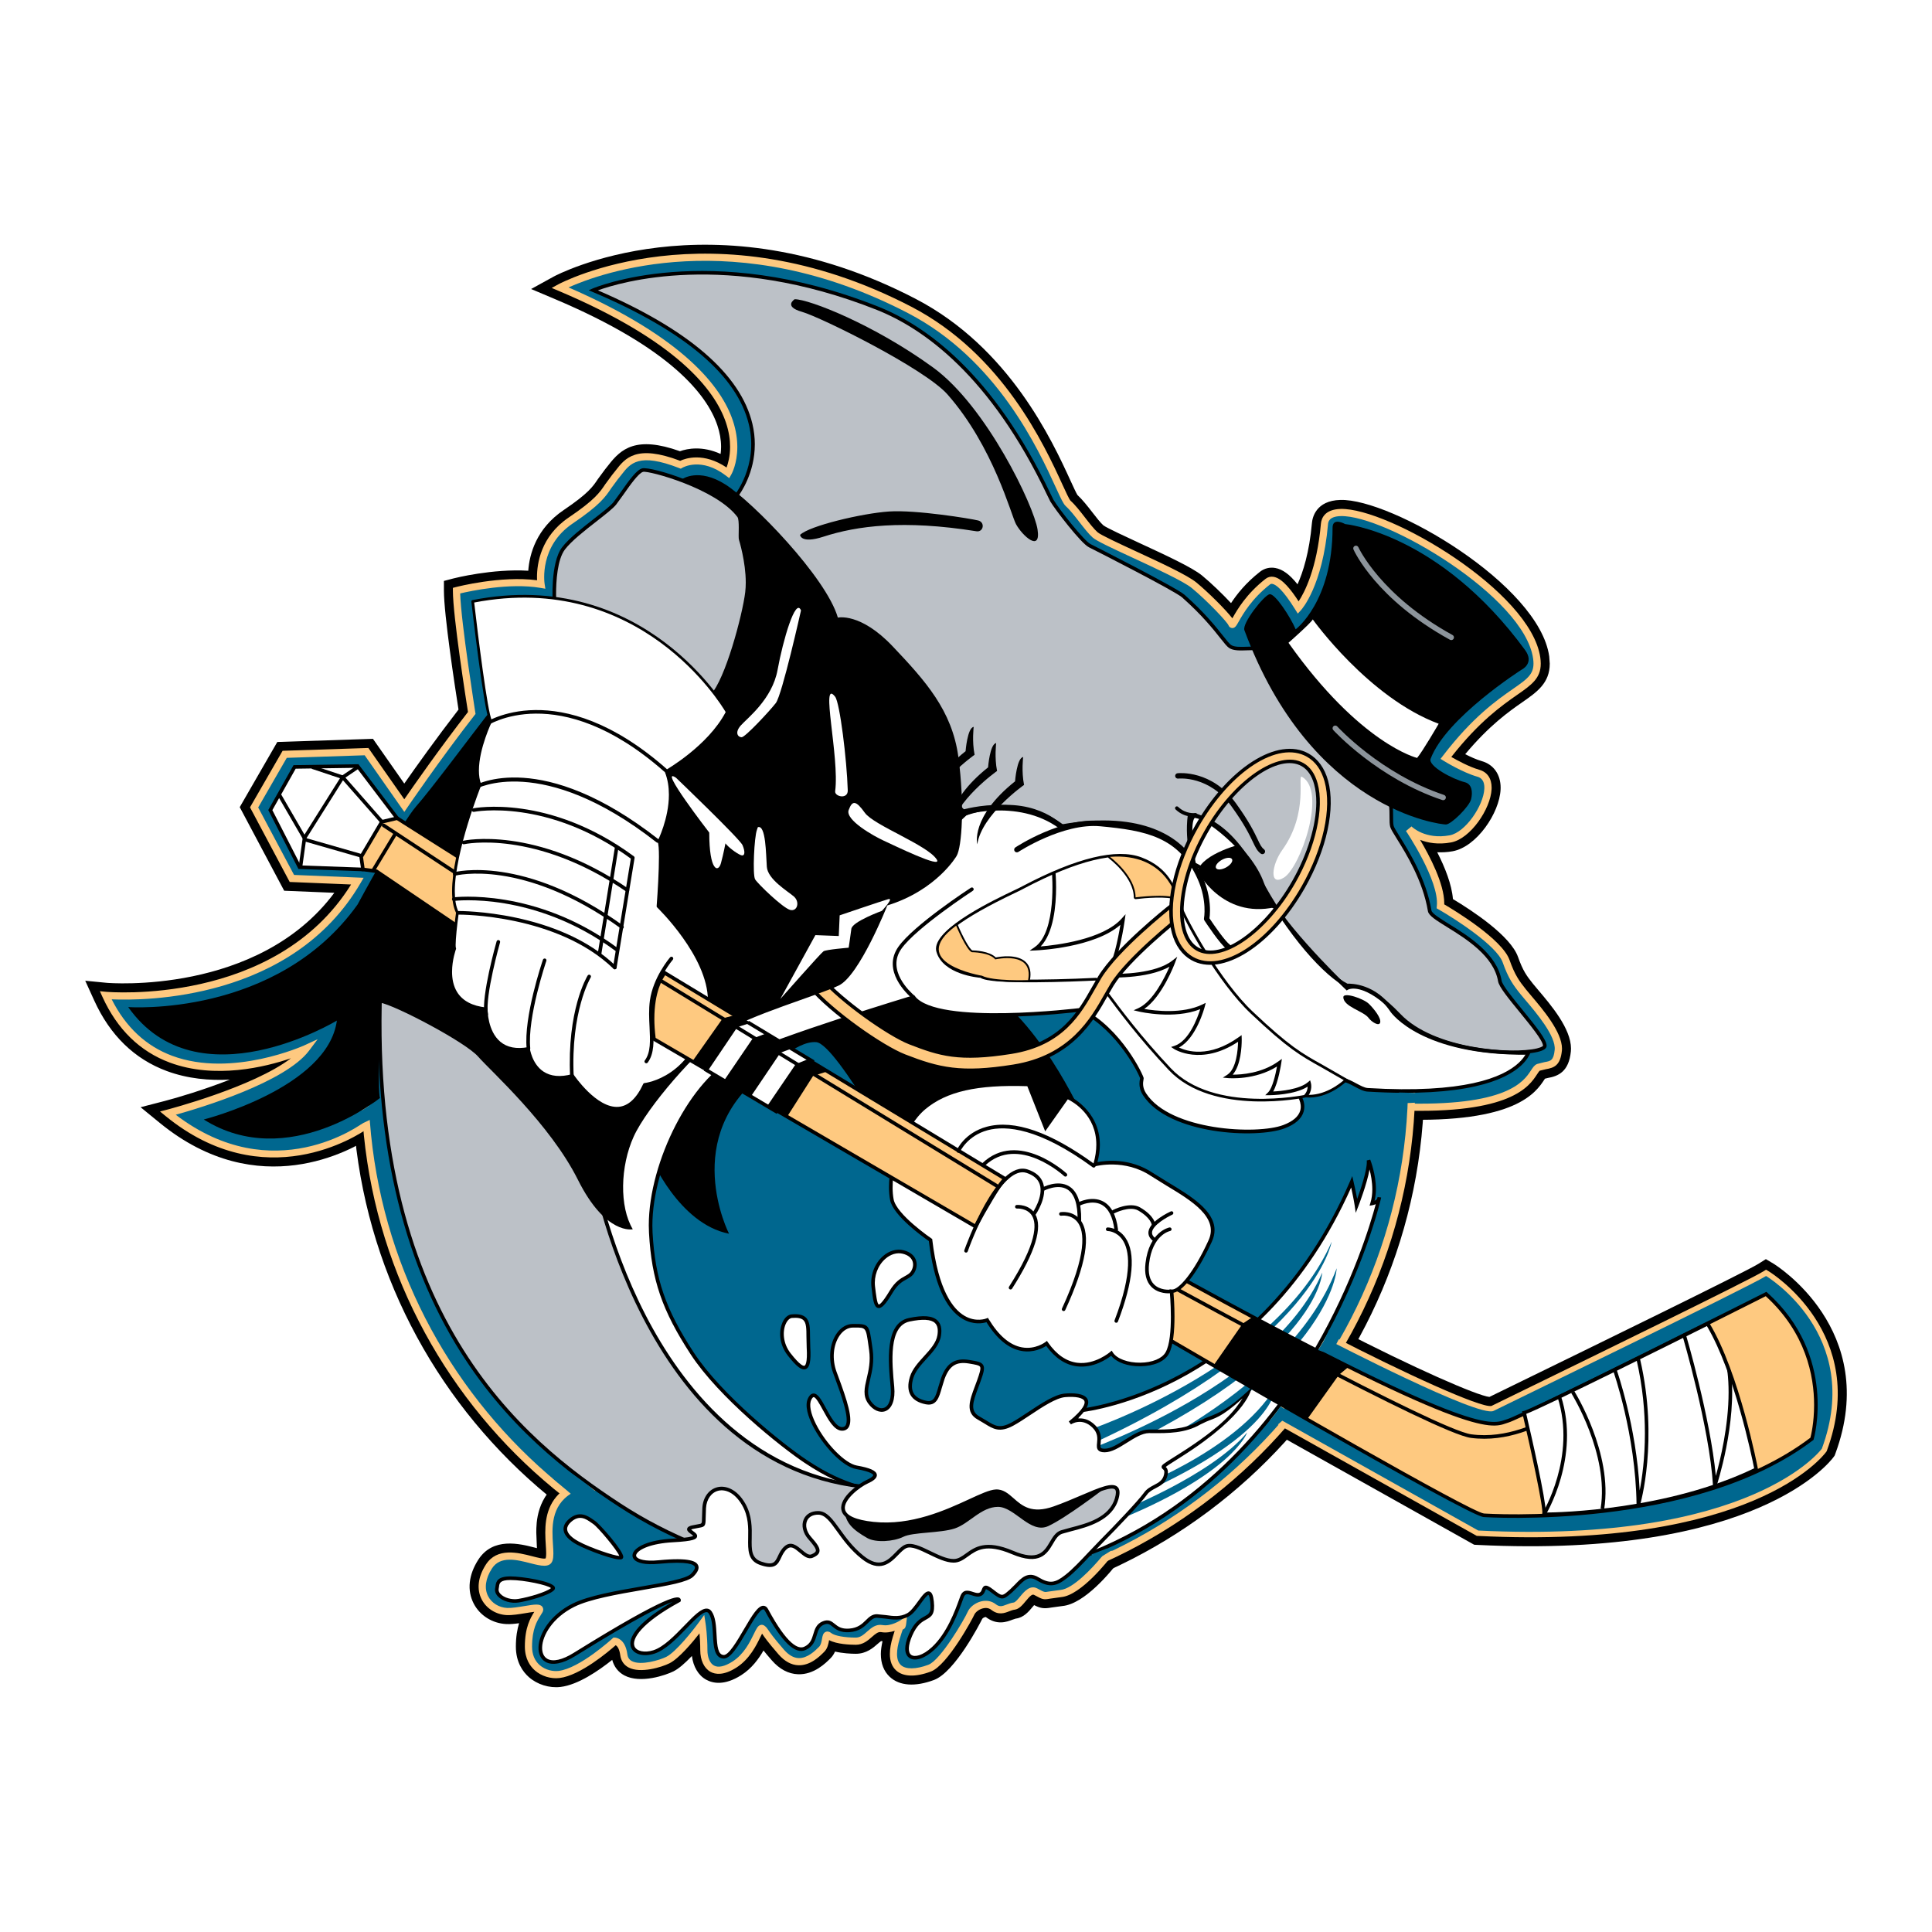 <?xml version="1.0" encoding="utf-8"?>
<!-- Generator: Adobe Illustrator 13.0.0, SVG Export Plug-In . SVG Version: 6.00 Build 14948)  -->
<!DOCTYPE svg PUBLIC "-//W3C//DTD SVG 1.0//EN" "http://www.w3.org/TR/2001/REC-SVG-20010904/DTD/svg10.dtd">
<svg version="1.0" id="Layer_1" xmlns="http://www.w3.org/2000/svg" xmlns:xlink="http://www.w3.org/1999/xlink" x="0px" y="0px"
	 width="192.756px" height="192.756px" viewBox="0 0 192.756 192.756" enable-background="new 0 0 192.756 192.756"
	 xml:space="preserve">
<g>
	<polygon fill-rule="evenodd" clip-rule="evenodd" fill="#FFFFFF" points="0,0 192.756,0 192.756,192.756 0,192.756 0,0 	"/>
	<path fill-rule="evenodd" clip-rule="evenodd" d="M175.716,125.916l-0.28,0.177c-1.284,0.811-17.459,8.7-23.547,11.671
		c-0.001,0-2.569,1.255-3.292,1.608c-1.219-0.13-7.497-2.859-15.256-6.879l-1.136-0.589l-6.792,10.071l21.666,12.144l0.337,0.018
		c27.821,1.368,35.211-8.342,35.512-8.756l0.116-0.16l0.068-0.185c4.579-12.373-6.066-18.897-6.174-18.963l-0.757-0.45
		L175.716,125.916L175.716,125.916L175.716,125.916z M176.395,127.61L176.395,127.61L176.395,127.61L176.395,127.61L176.395,127.61
		L176.395,127.61z M148.97,141.153l0.116-0.022l3.59-1.755c10.646-5.192,21.644-10.579,23.517-11.649
		c1.036,0.683,6.27,4.464,6.27,11.272c0,1.619-0.299,3.409-1.018,5.368c-0.562,0.736-7.662,9.249-33.857,7.979
		c-0.35-0.195-18.048-10.116-19.596-10.984c0.818-1.214,4.124-6.115,4.809-7.129C135.708,135.734,147.087,141.521,148.97,141.153
		L148.97,141.153z"/>
	<path fill-rule="evenodd" clip-rule="evenodd" d="M55.259,27.586c-0.001,0-2.269,1.249-2.269,1.249l2.386,1.009
		c11.507,4.865,15.159,9.532,16.195,12.59c0.247,0.727,0.372,1.45,0.372,2.148c0,0.261-0.021,0.492-0.048,0.708
		c-1.827-0.829-3.309-0.539-4.055-0.272c-4.37-1.558-5.877-0.246-7.131,1.381l-0.342,0.429l-0.715,0.969l-0.012,0.018
		c-0.485,0.728-0.943,1.415-3.399,3.073c-2.729,1.842-3.412,4.382-3.536,6.054c-3.568-0.214-7.307,0.727-7.478,0.772L44.29,57.96
		v0.967c0,2.412,1.107,9.647,1.456,11.867c-2.196,2.841-4.259,5.736-5.41,7.382c-0.93-1.329-3.125-4.463-3.125-4.463l-9.544,0.314
		l-3.748,6.502l4.434,8.34c0,0,3.246,0.133,5.003,0.205c-7.613,10.226-22.531,8.998-22.688,8.984l-2.164-0.21l0.901,1.98
		c1.58,3.471,4.013,5.835,7.232,7.028c2.1,0.778,4.284,0.966,6.302,0.855c-2.602,1.022-5.226,1.803-6.511,2.135l-2.401,0.621
		l1.919,1.568c9.873,8.07,19.189,2.66,21.027,1.443c0.53-0.009,102.693-1.787,102.717-1.788c11.534,0.384,13.549-2.693,14.409-4.009
		c0,0,0.02-0.029,0.043-0.062c0.152-0.037,0.305-0.075,0.305-0.075l-0.062,0.013c1.097-0.187,2.138-0.638,2.34-2.65l0,0
		c0-0.001,0.014-0.29,0.014-0.29c0-1.99-1.983-4.326-3.297-5.872l-0.498-0.596c-0.621-0.776-1.003-1.292-1.489-2.67
		c-0.743-2.104-4.519-4.592-6.496-5.78c-0.114-1.446-0.787-3.146-1.566-4.669c0.503,0.019,1.016-0.003,1.543-0.101
		c2.394-0.443,4.666-3.811,4.777-6.153l0,0l0.005-0.19c0-1.323-0.704-2.313-1.884-2.65c-0.527-0.151-1.131-0.427-1.65-0.69
		c2.409-2.882,4.36-4.255,5.687-5.178c1.476-1.027,2.749-1.914,2.749-3.86l-0.054-0.725c-1.009-7.149-15.729-15.738-20.833-15.605
		c-2.452,0.064-2.794,1.775-2.84,2.298c-0.263,2.968-0.899,4.926-1.438,6.122c-0.794-0.997-1.493-1.502-2.226-1.631
		c-0.544-0.097-1.081,0.036-1.513,0.373c-1.422,1.111-2.316,2.253-2.895,3.133c-0.851-0.915-2.006-2.024-2.892-2.753
		c-0.978-0.805-3.649-2.041-6.232-3.235c-1.311-0.606-3.282-1.519-3.61-1.767c-0.308-0.276-0.721-0.808-1.119-1.324
		c-0.474-0.613-0.964-1.232-1.473-1.711c-0.114-0.17-0.459-0.923-0.689-1.424c-1.82-3.971-6.084-13.271-15.452-18.143
		C70.935,19.198,55.415,27.5,55.259,27.586L55.259,27.586L55.259,27.586z M90.524,31.407c8.822,4.587,12.906,13.495,14.649,17.298
		c0.606,1.323,0.785,1.683,1.015,1.9c0.438,0.396,0.906,1,1.357,1.583c0.475,0.614,0.922,1.191,1.354,1.577
		c0.377,0.335,1.521,0.88,4.039,2.045c2.251,1.041,5.049,2.335,5.849,2.993c1.137,0.937,2.814,2.604,3.451,3.431l0.802,1.042
		l0.704-1.169c0.421-0.743,1.271-2.245,3.075-3.654c0.023-0.019,0.042-0.03,0.095-0.02c0.192,0.034,0.76,0.301,1.893,2.051
		l0.746,1.152l0.757-1.146c0.71-1.077,1.963-3.568,2.367-8.157c0.018-0.19,0.057-0.635,1.1-0.663
		c4.422-0.115,18.146,7.945,19.009,14.061c0,0.001,0.036,0.475,0.036,0.475c0,0.96-0.508,1.363-1.979,2.387
		c-1.444,1.005-3.86,2.687-6.753,6.372l-0.64,0.815l0.897,0.517c0.656,0.378,1.918,1.057,2.991,1.364
		c0.288,0.082,0.582,0.256,0.582,0.924l-0.002,0.104c-0.075,1.575-1.833,4.201-3.312,4.475c-0.933,0.173-1.807,0.103-2.595-0.209
		l-2.442-0.964l1.341,2.257c1.45,2.442,2.282,4.579,2.283,5.863c0,0.002-0.032,0.631-0.032,0.631l0.472,0.255
		c2.721,1.593,5.67,3.782,6.128,5.08c0.57,1.615,1.058,2.289,1.793,3.208l0.515,0.616c1.008,1.187,2.875,3.385,2.875,4.716
		l-0.006,0.11c-0.093,0.931-0.27,0.961-0.855,1.062l-0.032,0.005l-0.691,0.17l-0.059,0.023c-0.321,0.128-0.489,0.386-0.703,0.713
		c-0.636,0.972-2.324,3.555-12.881,3.197l-0.022-0.001l-103.295,1.798l-0.226,0.159c-0.938,0.662-9.197,6.081-18.235-0.563
		c2.435-0.699,8.49-2.596,11.632-4.992l-0.834-1.562c-2.46,0.84-7.222,2.015-11.475,0.438c-2.499-0.927-4.447-2.707-5.814-5.281
		c3.708,0.118,17.518-0.222,24.343-11.174l0.815-1.308c0,0-6.288-0.258-7.15-0.293c-0.399-0.751-3.098-5.827-3.484-6.554
		c0.388-0.674,2.363-4.1,2.752-4.776c0.832-0.028,6.764-0.223,7.576-0.25c0.474,0.678,4.046,5.78,4.046,5.78l0.732-1.064
		c0.762-1.105,3.467-4.996,6.324-8.667l0.239-0.308l-0.062-0.384c-0.145-0.915-1.362-8.642-1.482-11.544
		c1.133-0.26,4.503-0.94,7.373-0.569l1.038,0.134l-0.034-1.345c0-1.242,0.36-3.569,2.77-5.196c2.729-1.842,3.295-2.673,3.876-3.545
		c0.021-0.028,0.67-0.91,0.67-0.91l0.331-0.413c0.885-1.146,1.64-2.126,5.426-0.693l0.358,0.136l0.346-0.165
		c0.391-0.186,1.818-0.693,3.738,0.602l0.941,0.634l0.401-1.062c0.187-0.494,0.409-1.308,0.409-2.376
		c0-0.895-0.157-1.811-0.467-2.725c-1.119-3.299-4.854-8.22-16.093-13.181C60.895,27.123,74.049,22.839,90.524,31.407L90.524,31.407
		L90.524,31.407z M55.259,27.586L55.259,27.586L55.259,27.586L55.259,27.586z"/>
	<path fill-rule="evenodd" clip-rule="evenodd" d="M56.206,147.587L56.206,147.587c-2.7,1.62-2.7,4.408-2.7,5.324l0.053,1.312
		c0,0.003,0.005,0.11,0.011,0.236c-0.098-0.024-0.187-0.047-0.247-0.062c-1.446-0.373-4.138-1.066-5.604,1.215
		c-0.97,1.509-1.133,3.062-0.46,4.371c0.614,1.195,1.859,1.98,3.249,2.05c0.398,0.021,0.841-0.023,1.282-0.084
		c-0.184,0.6-0.322,1.354-0.322,2.329c0,1.568,0.704,2.521,1.294,3.045c0.835,0.741,2.047,1.118,3.163,0.984
		c1.755-0.21,3.814-1.63,5.154-2.702c0.182,0.674,0.593,1.222,1.211,1.549c1.622,0.86,4.149-0.027,4.906-0.406
		c0.506-0.253,1.127-0.785,1.833-1.53c0.141,1.062,0.638,1.933,1.428,2.366c0.682,0.374,1.841,0.6,3.492-0.451
		c1.066-0.678,1.758-1.647,2.224-2.464c0.216,0.267,0.479,0.581,0.82,0.973c0.779,0.895,1.666,1.365,2.636,1.398
		c1.585,0.054,2.761-1.125,3.203-1.568l0.039-0.039c0.205-0.204,0.336-0.432,0.44-0.657c0.758,0.176,1.566,0.221,2.078,0.221
		c1.056,0,1.741-0.604,2.194-1.005c0.076-0.067,0.235-0.204,0.32-0.26c0.048,0.007,0.097,0.009,0.145,0.014
		c-0.098,0.452-0.166,0.884-0.166,1.269c0,0.959,0.297,1.726,0.884,2.278c0.967,0.91,2.538,1.022,4.422,0.316
		c2.095-0.785,4.601-5.672,4.819-6.111c0.024-0.032,0.128-0.124,0.27-0.16c0.041-0.011,0.067-0.012,0.077-0.01
		c1.116,0.862,2.116,0.478,2.654,0.27c0.002-0.001,0.331-0.109,0.331-0.109c0.795-0.1,1.29-0.695,1.688-1.174
		c0.058-0.069,0.106-0.126,0.148-0.174c0.613,0.31,0.951,0.382,1.733,0.241l1.097-0.15c2.216-0.211,4.846-3.446,5.599-4.434
		l1.268-1.664l-2.064-0.337c-2.448-0.399-15.294-2.478-27.782-4.195C58.476,146.225,56.885,147.18,56.206,147.587L56.206,147.587
		L56.206,147.587z M57.129,149.126L57.129,149.126L57.129,149.126L57.129,149.126L57.129,149.126L57.129,149.126z M109.606,155.419
		c-1.289,1.532-2.871,2.939-3.809,3.029l-1.171,0.161c-0.389,0.069-0.39,0.069-0.977-0.247l-0.059-0.032
		c-0.863-0.465-1.54,0.35-1.945,0.836c-0.146,0.178-0.419,0.505-0.537,0.541l0.007-0.001c-0.001,0-0.752,0.215-0.752,0.215
		c-0.454,0.176-0.611,0.22-0.915-0.016c-0.451-0.351-1.026-0.46-1.62-0.307c-0.644,0.166-1.226,0.627-1.449,1.146
		c-0.402,0.9-2.715,4.768-3.822,5.183c-1.174,0.44-2.131,0.462-2.561,0.058c-0.079-0.075-0.319-0.301-0.319-0.972
		c0-0.408,0.089-0.904,0.264-1.475c0.001,0,0.697-2.213,0.697-2.213l-1.651,0.527c-0.347,0.112-0.649,0.146-0.898,0.101
		c-0.753-0.137-1.274,0.322-1.693,0.691c-0.38,0.336-0.656,0.556-1.007,0.556c-0.974,0-1.835-0.137-2.247-0.356l-1.09-0.584
		l-0.216,1.218c-0.043,0.244-0.097,0.549-0.237,0.688l-0.039,0.039c-0.317,0.318-1.064,1.067-1.87,1.04
		c-0.452-0.016-0.904-0.278-1.342-0.782c-1.059-1.218-1.375-1.688-1.544-1.939l-0.897-1.27l-0.67,1.316l-0.181,0.362
		c-0.383,0.789-0.963,1.981-2.069,2.686c-0.71,0.452-1.302,0.591-1.665,0.392c-0.345-0.188-0.559-0.716-0.559-1.373
		c0-0.562-0.027-1.151-0.081-1.755l-0.201-2.257l-1.399,1.782c-1.125,1.434-2.13,2.455-2.688,2.734
		c-0.73,0.365-2.494,0.834-3.263,0.426c-0.132-0.07-0.313-0.203-0.36-0.554c-0.135-1.013-0.561-1.455-0.894-1.648l-0.56-0.323
		l-0.484,0.429c-1.47,1.302-3.693,2.883-5.121,3.054c-0.612,0.074-1.302-0.141-1.758-0.545c-0.458-0.406-0.69-0.979-0.69-1.702
		c0-1.702,0.483-2.477,0.803-2.989l1.026-1.644l-2.793,0.41c-0.59,0.098-1.252,0.208-1.701,0.186
		c-0.752-0.038-1.42-0.451-1.743-1.078c-0.368-0.716-0.235-1.633,0.374-2.58c0.708-1.101,2.07-0.854,3.646-0.447
		c1.048,0.271,1.617,0.396,2.078,0.077l0.333-0.23l0.016-0.25l0.086-0.737l-0.039-0.878c0-0.008-0.05-1.206-0.05-1.206
		c0-1.856,0.563-3.023,1.825-3.782C59.361,148.022,85.052,151.434,109.606,155.419L109.606,155.419L109.606,155.419z M87.767,163.72
		c0.02,0.003,0.04,0.002,0.059,0.005C87.807,163.725,87.788,163.724,87.767,163.72L87.767,163.72z"/>
	<path fill-rule="evenodd" clip-rule="evenodd" d="M35.136,107.924c0,29.49,23.993,53.483,53.483,53.483
		s53.483-23.993,53.483-53.483c0-29.491-23.992-53.483-53.483-53.483S35.136,78.433,35.136,107.924L35.136,107.924L35.136,107.924z
		 M36.931,107.924c0-28.501,23.188-51.688,51.689-51.688s51.688,23.188,51.688,51.688s-23.187,51.688-51.688,51.688
		S36.931,136.425,36.931,107.924L36.931,107.924z"/>
	<path fill-rule="evenodd" clip-rule="evenodd" fill="#00678F" d="M55.865,28.687c0,0,14.861-8.181,34.908,2.243
		c11.217,5.833,14.896,18.486,15.793,19.293s1.885,2.423,2.692,3.141s8.346,3.769,9.871,5.025s3.59,3.41,3.769,3.858
		c0.18,0.449,0.719-1.974,3.59-4.217c0.982-0.768,2.603,1.884,3.051,2.602c0,0,2.064-2.243,2.603-8.345
		c0.41-4.648,20.102,5.743,21.178,13.371c0.478,3.378-3.141,2.243-9.063,9.96c0,0,1.808,1.119,3.231,1.526
		c2.512,0.718-0.359,6.102-2.782,6.551s-3.859-0.718-4.128-0.987c0,0,3.41,5.025,3.141,7.717c0,0,5.783,3.298,6.551,5.474
		c0.538,1.526,0.987,2.154,1.705,3.051c0.87,1.088,3.68,4.038,3.5,5.833s-1.077,1.346-1.975,1.705
		c-0.897,0.358-0.538,4.396-13.819,3.948L36.572,112.23c0,0-9.512,7.27-19.832-1.166c0,0,11.127-2.871,13.819-6.461
		c0,0-14.537,6.73-20.011-5.295c0,0,17.499,1.705,25.126-11.396l-6.551-0.27l-3.769-7.089l3.051-5.295l8.167-0.269l3.769,5.384
		c0,0,3.231-4.756,6.73-9.243c0,0-1.525-9.512-1.525-12.205c0,0,4.756-1.256,8.435-0.628c0,0-0.628-3.949,2.961-6.371
		c3.589-2.423,3.32-3.051,4.397-4.308c1.077-1.256,1.705-3.141,6.551-1.256c0,0,2.064-1.256,4.756,0.808
		C72.646,47.172,77.941,38.019,55.865,28.687L55.865,28.687z"/>
	<path fill-rule="evenodd" clip-rule="evenodd" fill="#FEC980" d="M55.692,28.372l-0.648,0.357l0.682,0.288
		c11.813,4.994,15.6,9.896,16.696,13.129c0.312,0.921,0.419,1.743,0.419,2.437c0,0.957-0.203,1.666-0.351,2.06
		c-2.279-1.536-4.092-0.922-4.626-0.667c-4.396-1.665-5.488-0.269-6.445,0.972l-0.352,0.441l-0.681,0.924
		c-0.536,0.803-1.041,1.562-3.645,3.319c-2.789,1.883-3.165,4.608-3.165,5.939c0,0.119,0.003,0.226,0.007,0.321
		c-3.629-0.47-7.94,0.64-8.13,0.69l-0.267,0.07v0.276c0,2.54,1.307,10.859,1.505,12.108c-2.833,3.641-5.494,7.46-6.354,8.709
		c-0.504-0.72-3.583-5.119-3.583-5.119l-8.56,0.282l-3.25,5.64l3.959,7.446c0,0,5.093,0.209,6.125,0.252
		c-7.584,12.169-24.275,10.723-24.445,10.707l-0.619-0.061l0.257,0.566c1.477,3.244,3.74,5.451,6.727,6.559
		c4.523,1.677,9.528,0.439,12.077-0.432c-3.786,2.887-12.278,5.107-12.375,5.132l-0.686,0.178l0.549,0.448
		c9.881,8.076,19.161,1.962,20.177,1.245c0.222-0.004,102.996-1.793,102.996-1.793c11.062,0.374,12.884-2.412,13.662-3.603
		c0.096-0.147,0.228-0.349,0.285-0.371l0.6-0.146c0.814-0.14,1.449-0.364,1.599-1.856c0.006-0.065,0.009-0.132,0.009-0.2
		c0-1.661-1.919-3.92-3.084-5.291l-0.502-0.602c-0.673-0.842-1.113-1.435-1.646-2.946c-0.733-2.078-5.513-4.964-6.521-5.555
		c0.001-0.037,0.006-0.071,0.006-0.109c0-1.947-1.456-4.717-2.41-6.324c0.745,0.294,1.784,0.498,3.089,0.257
		c1.934-0.358,3.95-3.345,4.044-5.313c0.003-0.05,0.004-0.1,0.004-0.148c0-0.927-0.434-1.559-1.233-1.788
		c-0.996-0.284-2.206-0.942-2.789-1.278c2.785-3.548,5.05-5.138,6.56-6.189c1.435-0.999,2.364-1.646,2.364-3.124
		c0-0.186-0.015-0.385-0.045-0.6c-0.935-6.625-15.166-14.957-19.921-14.832c-1.604,0.042-1.922,0.945-1.97,1.48
		c-0.399,4.521-1.654,6.881-2.223,7.742c-0.73-1.127-1.626-2.295-2.489-2.447c-0.295-0.052-0.573,0.016-0.805,0.197
		c-1.945,1.519-2.854,3.125-3.292,3.897c0,0-0.021,0.034-0.025,0.043c-0.684-0.888-2.423-2.613-3.592-3.576
		c-0.888-0.731-3.624-1.997-6.039-3.114c-1.723-0.796-3.505-1.621-3.822-1.903c-0.37-0.33-0.793-0.875-1.24-1.454
		c-0.477-0.615-0.969-1.252-1.45-1.686c-0.129-0.122-0.479-0.886-0.817-1.625c-1.782-3.888-5.956-12.991-15.05-17.72
		C70.953,20.219,55.843,28.289,55.692,28.372L55.692,28.372L55.692,28.372z M90.607,31.248c8.876,4.616,12.979,13.562,14.729,17.382
		c0.538,1.173,0.765,1.657,0.99,1.859c0.433,0.39,0.905,1,1.362,1.591c0.468,0.605,0.91,1.177,1.331,1.551
		c0.377,0.335,1.765,0.985,3.997,2.018c2.258,1.044,5.067,2.344,5.884,3.016c1.599,1.316,3.521,3.378,3.664,3.715
		c0.097,0.243,0.3,0.274,0.359,0.279c0.291,0.02,0.419-0.208,0.676-0.662c0.414-0.732,1.276-2.253,3.108-3.686
		c0.071-0.056,0.143-0.073,0.238-0.056c0.353,0.062,1.029,0.549,2.255,2.512l0.282,0.453l0.319-0.347
		c0.088-0.095,2.152-2.404,2.695-8.557c0.02-0.217,0.07-0.794,1.273-0.825c4.464-0.117,18.319,8.032,19.191,14.215
		c0.21,1.483-0.442,1.938-2.019,3.034c-1.594,1.109-4.002,2.785-6.974,6.658l-0.242,0.315l0.338,0.209
		c0.075,0.046,1.866,1.15,3.321,1.565c0.187,0.053,0.757,0.216,0.709,1.211c-0.079,1.667-1.881,4.35-3.458,4.642
		c-2.437,0.451-3.754-0.833-3.809-0.888l-0.551,0.456c0.033,0.049,3.333,4.949,3.08,7.48l-0.022,0.232l0.202,0.116
		c1.576,0.899,5.797,3.601,6.39,5.282c0.562,1.589,1.041,2.252,1.764,3.155l0.516,0.617c1.064,1.253,3.045,3.584,2.907,4.956
		c-0.106,1.066-0.406,1.117-1.005,1.22l-0.745,0.188c-0.269,0.107-0.423,0.345-0.62,0.646c-0.712,1.089-2.379,3.639-13.055,3.278
		l-103.243,1.796l-0.094,0.071c-0.373,0.284-9.072,6.713-18.813-0.727c2.519-0.702,10.937-3.241,13.305-6.399l0.854-1.139
		l-1.292,0.597c-0.071,0.033-7.23,3.284-13.214,1.064c-2.626-0.975-4.652-2.877-6.045-5.638c3.21,0.144,17.998,0.134,24.835-11.611
		l0.3-0.515c0,0-6.555-0.27-6.94-0.285c-0.179-0.336-3.406-6.407-3.579-6.732c0.18-0.312,2.672-4.637,2.852-4.95
		c0.371-0.012,7.411-0.244,7.772-0.256c0.21,0.3,3.956,5.651,3.956,5.651l0.292-0.43c0.032-0.048,3.264-4.799,6.716-9.224
		l0.096-0.124l-0.025-0.154C47.411,70.983,46,62.15,45.913,59.208c1.02-0.242,4.922-1.081,8.007-0.555l0.492,0.084l-0.077-0.494
		c-0.023-0.152-0.541-3.758,2.808-6.018c2.721-1.837,3.29-2.69,3.84-3.516l0.629-0.855l0.375-0.469
		c0.894-1.159,1.739-2.255,5.773-0.686l0.163,0.063l0.152-0.09c0.077-0.045,1.904-1.092,4.353,0.785l0.324,0.249l0.205-0.354
		c0.035-0.061,0.606-1.077,0.606-2.754c0-0.757-0.116-1.649-0.451-2.649c-1.109-3.31-4.88-8.272-16.388-13.275
		C59.839,27.277,73.35,22.274,90.607,31.248L90.607,31.248z"/>
	<path fill-rule="evenodd" clip-rule="evenodd" fill="#00678F" d="M140.846,107.924c0-28.844-23.382-52.227-52.226-52.227
		S36.393,79.08,36.393,107.924c0,28.844,23.383,52.227,52.227,52.227S140.846,136.768,140.846,107.924L140.846,107.924z"/>
	<path fill-rule="evenodd" clip-rule="evenodd" fill="#FEC980" d="M36.034,107.924c0,28.996,23.59,52.586,52.586,52.586
		c28.996,0,52.585-23.59,52.585-52.586s-23.59-52.586-52.585-52.586C59.624,55.338,36.034,78.928,36.034,107.924L36.034,107.924
		L36.034,107.924z M36.752,107.924c0-28.6,23.268-51.868,51.868-51.868s51.868,23.268,51.868,51.868
		c0,28.6-23.268,51.868-51.868,51.868S36.752,136.523,36.752,107.924L36.752,107.924z"/>
	<path fill-rule="evenodd" clip-rule="evenodd" fill="#FEC980" d="M175.915,126.852c-1.32,0.834-16.957,8.462-23.634,11.719
		c0,0-3.432,1.678-3.483,1.703c-1.087,0.212-8.912-3.379-15.87-6.983l-0.426-0.221l-5.8,8.6l20.632,11.564l0.127,0.007
		c27.346,1.345,34.452-7.989,34.741-8.388l0.043-0.06l0.026-0.069c4.322-11.682-5.691-17.818-5.793-17.879l-0.284-0.17
		L175.915,126.852L175.915,126.852L175.915,126.852z M149.253,141.249l3.5-1.711c6.926-3.378,20.961-10.225,23.433-11.603
		c1.194,0.796,6.105,4.462,6.105,11.026c0,1.6-0.296,3.372-1.006,5.314c-0.619,0.751-8.142,9.118-33.648,7.893
		c-0.219-0.122-18.425-10.327-19.388-10.867c0.543-0.805,4.16-6.169,4.61-6.836C138.561,137.408,147.826,141.963,149.253,141.249
		L149.253,141.249z"/>
	<path fill-rule="evenodd" clip-rule="evenodd" d="M153.147,140.344c6.45-3.146,19.492-9.508,22.973-11.354
		c1.489,1.107,5.273,4.462,5.273,9.972c0,1.55-0.309,3.186-0.904,4.861c-0.976,1.071-8.689,8.561-32.603,7.457
		c-0.359-0.201-16.887-9.465-18.349-10.285c0.754-1.119,2.989-4.433,3.62-5.368c14.461,7.419,15.839,6.754,16.496,6.425
		l-0.007,0.004L153.147,140.344L153.147,140.344z"/>
	<path fill-rule="evenodd" clip-rule="evenodd" fill="#00678F" d="M176.202,127.307c0,0,9.782,5.833,5.564,17.229
		c0,0-6.91,9.513-34.279,8.166l-20.012-11.217l5.204-7.718c0,0,14.896,7.718,16.332,7
		C150.448,140.05,174.497,128.384,176.202,127.307L176.202,127.307z"/>
	<path fill-rule="evenodd" clip-rule="evenodd" fill="#00678F" d="M110.605,155.035c0,0-2.872,3.77-4.757,3.948
		c-1.885,0.18-1.346,0.449-2.513-0.179c-0.824-0.444-1.436,1.346-2.153,1.436s-1.256,0.718-2.063,0.09
		c-0.809-0.628-1.975,0-2.244,0.628c-0.269,0.628-2.692,4.936-4.128,5.475c-2.262,0.848-4.397,0.448-3.32-3.052
		c0.538-1.75,0.493-1.268,0.538-1.166c0.045,0.101,0.09-0.27,0.09-0.27s-1.077,0.718-2.064,0.538s-1.436,1.257-2.603,1.257
		c-1.166,0-2.243-0.18-2.692-0.539c-0.449-0.358-0.179,0.808-0.718,1.347c-0.539,0.538-2.244,2.333-4.038,0.27
		c-1.795-2.064-1.526-2.064-1.884-2.334c-0.359-0.269-0.808,2.334-2.782,3.59c-2.153,1.37-3.051,0-3.051-1.436
		c0-1.437-0.18-2.603-0.18-2.603s-2.154,2.961-3.41,3.59c-0.897,0.448-4.136,1.42-4.397-0.539c-0.179-1.346-0.897-1.346-0.897-1.346
		s-3.32,3.051-5.563,3.32c-1.25,0.149-3.051-0.628-3.051-2.782c0-2.153,0.718-2.961,1.077-3.59c0.358-0.628-1.985,0.152-3.231,0.09
		c-1.794-0.09-3.41-1.974-1.794-4.486s5.653,0.448,6.012-0.718c0.359-1.167-1.077-5.025,2.064-6.91
		C59.993,146.78,110.605,155.035,110.605,155.035L110.605,155.035z"/>
	<path fill-rule="evenodd" clip-rule="evenodd" fill="#FEC980" d="M56.668,148.356c-1.933,1.16-2.265,2.988-2.265,4.555
		c0,0.45,0.027,0.879,0.052,1.263c0.019,0.296,0.037,0.582,0.037,0.821c0,0.196-0.012,0.361-0.046,0.474
		c0,0-0.001,0.004-0.003,0.007c-0.145,0.1-0.865-0.086-1.343-0.209c-1.397-0.36-3.509-0.905-4.625,0.831
		c-0.79,1.229-0.938,2.463-0.417,3.476c0.468,0.911,1.424,1.511,2.496,1.564c0.546,0.026,1.26-0.092,1.889-0.196
		c0.274-0.045,0.612-0.102,0.862-0.127c-0.384,0.616-0.939,1.547-0.939,3.464c0,1.234,0.54,1.972,0.992,2.374
		c0.649,0.575,1.592,0.868,2.461,0.765c2.082-0.25,4.923-2.666,5.609-3.273c0.158,0.091,0.37,0.358,0.454,0.99
		c0.074,0.555,0.36,0.979,0.829,1.228c1.182,0.626,3.3-0.023,4.084-0.416c0.932-0.466,2.257-2.045,2.993-2.982
		c0.04,0.45,0.077,1.033,0.077,1.675c0,1,0.383,1.808,1.024,2.16c0.47,0.257,1.297,0.394,2.579-0.422
		c1.32-0.84,1.993-2.224,2.395-3.05c0.054-0.111,0.114-0.235,0.169-0.34c0.01,0.016,0.014,0.02,0.027,0.038
		c0.181,0.269,0.517,0.769,1.612,2.028c0.608,0.699,1.277,1.066,1.989,1.09c1.196,0.041,2.137-0.902,2.538-1.306l0.036-0.035
		c0.339-0.34,0.424-0.817,0.486-1.166l0,0c0.77,0.412,2.092,0.463,2.67,0.463c0.716,0,1.207-0.433,1.601-0.78
		c0.38-0.335,0.629-0.538,0.938-0.481c0.467,0.085,0.938-0.001,1.336-0.13c-0.054,0.165-0.111,0.347-0.179,0.568
		c-0.203,0.658-0.304,1.238-0.304,1.738c0,0.703,0.201,1.247,0.602,1.625c0.705,0.663,1.945,0.709,3.491,0.13
		c1.66-0.623,4.172-5.295,4.332-5.669c0.097-0.226,0.427-0.523,0.848-0.632c0.226-0.058,0.556-0.08,0.846,0.146
		c0.719,0.559,1.311,0.33,1.787,0.146c0.187-0.072,0.363-0.141,0.542-0.163c0.444-0.056,0.783-0.463,1.109-0.856
		c0.424-0.51,0.644-0.72,0.829-0.619l0.059,0.031c0.803,0.433,0.879,0.462,1.525,0.346l1.133-0.157
		c1.983-0.188,4.704-3.689,5.008-4.088l0.362-0.476l-0.59-0.096C105.469,153.834,59.83,146.459,56.668,148.356L56.668,148.356
		L56.668,148.356z M55.132,155.68c0.115-0.375,0.082-0.895,0.04-1.551c-0.105-1.642-0.249-3.889,1.865-5.156
		c2.2-1.32,32.607,3.02,52.904,6.318c-0.986,1.193-2.895,3.219-4.126,3.336l-1.193,0.164c-0.414,0.075-0.414,0.075-1.057-0.271
		l-0.06-0.032c-0.733-0.396-1.304,0.291-1.721,0.793c-0.204,0.246-0.484,0.582-0.646,0.603c-0.266,0.034-0.503,0.125-0.713,0.206
		c-0.43,0.166-0.689,0.267-1.087-0.043c-0.406-0.315-0.926-0.413-1.465-0.274c-0.593,0.153-1.126,0.572-1.329,1.045
		c-0.294,0.686-2.683,4.813-3.924,5.278c-1.239,0.465-2.267,0.473-2.747,0.02c-0.25-0.235-0.376-0.609-0.376-1.106
		c0-0.422,0.091-0.933,0.272-1.522c0.142-0.46,0.236-0.74,0.298-0.913c0.274-0.068,0.318-0.375,0.344-0.585l0.093-0.771l-0.648,0.43
		c-0.01,0.006-0.972,0.635-1.801,0.484c-0.667-0.122-1.132,0.288-1.542,0.649c-0.35,0.309-0.681,0.601-1.125,0.601
		c-1.15,0-2.118-0.181-2.468-0.46c-0.221-0.177-0.407-0.161-0.524-0.117c-0.278,0.105-0.33,0.397-0.385,0.706
		c-0.047,0.27-0.107,0.604-0.287,0.784l-0.036,0.036c-0.336,0.337-1.122,1.126-2.006,1.096c-0.504-0.018-1-0.302-1.472-0.845
		c-1.066-1.226-1.385-1.701-1.558-1.957c-0.119-0.177-0.191-0.284-0.382-0.428c-0.11-0.082-0.242-0.11-0.373-0.079
		c-0.281,0.068-0.416,0.345-0.683,0.895c-0.393,0.808-0.986,2.027-2.135,2.759c-0.779,0.496-1.418,0.634-1.847,0.397
		c-0.402-0.221-0.652-0.807-0.652-1.53c0-1.447-0.176-2.608-0.184-2.657l-0.132-0.861l-0.513,0.705
		c-0.584,0.804-2.314,2.996-3.28,3.479c-0.64,0.319-2.535,0.896-3.427,0.424c-0.266-0.142-0.41-0.36-0.454-0.688
		c-0.219-1.639-1.211-1.658-1.253-1.658H61.2l-0.103,0.095c-0.032,0.03-3.261,2.977-5.364,3.229
		c-0.526,0.062-1.301-0.059-1.899-0.589c-0.498-0.442-0.75-1.061-0.75-1.837c0-1.757,0.496-2.55,0.858-3.129l0.172-0.282
		c0.157-0.275,0.055-0.477,0.003-0.551c-0.237-0.341-0.789-0.249-1.791-0.083c-0.594,0.099-1.267,0.21-1.736,0.187
		c-0.816-0.041-1.542-0.491-1.893-1.175c-0.398-0.775-0.263-1.756,0.382-2.759c0.835-1.3,2.503-0.87,3.843-0.524
		C53.933,156.223,54.889,156.47,55.132,155.68L55.132,155.68L55.132,155.68z M90.293,162.068l0.012,0.032
		C90.302,162.088,90.296,162.081,90.293,162.068L90.293,162.068z"/>
	<path fill-rule="evenodd" clip-rule="evenodd" fill="#FFFFFF" d="M134.864,117.915c0,0,0.359,1.556,0.479,2.393
		c0,0,1.316-3.351,1.196-4.547c0,0,0.957,2.394,0.359,4.308c0,0,0.718-0.12,0.718-0.599c0,0-6.342,28.238-31.109,36.374
		l0.958-15.076C107.465,140.768,125.531,139.451,134.864,117.915L134.864,117.915z"/>
	<path fill-rule="evenodd" clip-rule="evenodd" d="M136.361,115.778c0.004,0.049,0.007,0.101,0.007,0.156
		c0,0.91-0.614,2.73-0.961,3.686c-0.149-0.795-0.357-1.696-0.368-1.746l-0.123-0.531l-0.217,0.501
		c-9.179,21.182-27.068,22.732-27.248,22.745l-0.156,0.011l-0.983,15.497l0.252-0.083c12.848-4.22,20.654-13.922,24.941-21.318
		c4.642-8.007,6.271-15.115,6.286-15.187h-0.006c0-0.015,0.011-0.024,0.011-0.039l-0.355-0.039c0,0.003-0.008,0.036-0.015,0.063
		c-0.016,0.148-0.148,0.249-0.287,0.311c0.087-0.382,0.137-0.771,0.137-1.154c0-1.509-0.539-2.881-0.569-2.956L136.361,115.778
		L136.361,115.778L136.361,115.778z M135.51,120.373c0.044-0.11,0.865-2.225,1.129-3.693c0.138,0.528,0.276,1.242,0.276,1.984
		c0,0.454-0.053,0.916-0.188,1.351l-0.087,0.278l0.288-0.048c0.098-0.017,0.216-0.055,0.333-0.105
		c-0.53,1.981-2.301,7.882-6.072,14.386c-4.227,7.289-11.901,16.828-24.484,21.056c0.033-0.522,0.911-14.358,0.931-14.65
		c1.722-0.19,18.285-2.543,27.17-22.457c0.116,0.527,0.286,1.338,0.36,1.859l0.096,0.674L135.51,120.373L135.51,120.373z"/>
	<path fill-rule="evenodd" clip-rule="evenodd" fill="#00678F" d="M112.139,148.91c0,0,11.14-3.907,15.133-10.54
		c0,0,0.19,4.932-15.027,11.346L112.139,148.91L112.139,148.91z"/>
	<path fill-rule="evenodd" clip-rule="evenodd" fill="#00678F" d="M108.093,142.861c0,0,19.199-6.228,24.767-18.965
		c0,0-1.728,10.001-23.999,20.191L108.093,142.861L108.093,142.861z"/>
	<path fill-rule="evenodd" clip-rule="evenodd" fill="#00678F" d="M106.89,145.243c0,0,19.905-6.459,25.025-18.266
		c0,0-0.307,9.021-24.269,19.446L106.89,145.243L106.89,145.243z"/>
	<path fill-rule="evenodd" clip-rule="evenodd" fill="#00678F" d="M108.518,147.301c0,0,19.814-7.437,24.844-20.765
		c0,0-0.246,10.151-24.081,22.087L108.518,147.301L108.518,147.301z"/>
	<path fill-rule="evenodd" clip-rule="evenodd" fill="#00678F" d="M111.412,150.907c0,0,9.333-3.589,13.013-7.986
		c0,0-1.376,4.191-13.634,9.041L111.412,150.907L111.412,150.907z"/>
	<path fill-rule="evenodd" clip-rule="evenodd" fill="#FFFFFF" d="M127.206,90.515c0,0-4.897,1.364-7.986-3.948
		c-2.243-3.858-1.975-5.205-0.538-5.205C120.027,81.362,125.411,83.785,127.206,90.515L127.206,90.515z"/>
	<path fill-rule="evenodd" clip-rule="evenodd" d="M72.736,123.089c0,0-5.025-9.78,3.679-16.152c0,0,2.961-3.141,5.025-2.961
		c2.064,0.179,9.243,13.46,9.243,13.46l17.409-5.922c0,0-4.757-10.769-10.948-13.461c0,0-16.602-1.256-23.69,5.385
		c0,0-8.436,9.152-8.525,12.024C64.929,115.462,67.71,122.102,72.736,123.089L72.736,123.089z"/>
	<path fill-rule="evenodd" clip-rule="evenodd" fill="#FEC980" d="M115.451,132.96c0,0,30.869,18.037,32.574,18.217
		s21.446,0.987,32.754-7.628c0,0,2.423-8.166-4.577-14.447c0,0-24.229,12.204-25.754,12.653c-1.525,0.448-2.513,2.333-33.651-14.807
		L115.451,132.96L115.451,132.96z"/>
	<path fill-rule="evenodd" clip-rule="evenodd" d="M116.621,126.909l-1.374,6.14l0.113,0.066
		c1.262,0.737,30.923,18.059,32.646,18.24c0.201,0.021,21.01,1.382,32.882-7.664l0.047-0.035l0.017-0.056
		c0.024-0.083,2.374-8.348-4.629-14.633l-0.091-0.081l-0.109,0.055c-0.242,0.122-24.231,12.202-25.725,12.641l-0.247,0.082
		c-1.429,0.5-3.82,1.335-33.267-14.873l-0.21-0.115L116.621,126.909L116.621,126.909L116.621,126.909z M116.92,127.22
		c29.385,16.164,31.771,15.335,33.35,14.783l0.229-0.076c1.489-0.438,23.715-11.622,25.669-12.606
		c4.001,3.646,4.825,7.95,4.825,10.853c0,1.768-0.3,3.006-0.369,3.267c-11.775,8.928-32.38,7.58-32.579,7.559
		c-1.313-0.138-21.693-11.878-32.39-18.126C115.707,132.636,116.825,127.641,116.92,127.22L116.92,127.22z"/>
	<path fill-rule="evenodd" clip-rule="evenodd" d="M116.89,128.541c1.076,0.59,26.389,14.455,29.855,14.917
		c3.68,0.49,6.898-1.208,8.445-2.024l0.453-0.236l-0.161-0.321l-0.46,0.239c-1.514,0.8-4.664,2.462-8.229,1.986
		c-3.401-0.453-29.468-14.731-29.73-14.875L116.89,128.541L116.89,128.541z"/>
	<path fill-rule="evenodd" clip-rule="evenodd" fill="#FFFFFF" d="M152.691,104.334c0,0,0,5.385-16.242,4.397
		c-0.695-0.042-1.673-0.877-2.423-0.987l-4.487,1.436c0,0,1.59,2.083-1.436,3.23c-2.603,0.987-11.396,0.629-13.909-3.23
		c-0.521-0.799-0.27-1.436-0.27-1.615c0-0.179-2.153-4.846-6.102-6.819c0,0-14.358,1.795-16.691-1.257
		c0,0-13.102,3.949-17.588,6.103c-4.487,2.153-8.974,10.947-8.615,17.408c0.271,4.868,1.436,7.897,4.128,12.025
		c2.692,4.128,8.615,8.974,11.307,10.769c2.692,1.795,4.127,2.153,5.563,2.692c0,0-3.051,1.076-7-0.181
		c-3.948-1.256-11.666-7.179-14.896-12.204c-5.397-8.395-5.923-12.024-6.282-17.588c-0.329-5.095,1.794-11.127,5.205-14.537
		s8.974-7.538,12.205-8.794s9.871-3.41,9.871-3.41l11.307-10.589c0,0,5.204-2.692,9.512,1.256c0,0,9.153-2.872,13.281,3.769
		l8.076,4.307c0,0,5.923,6.461,7.179,7.538c0,0,4.756,1.167,5.833,3.5C140.218,101.553,140.487,104.154,152.691,104.334
		L152.691,104.334z"/>
	<path fill-rule="evenodd" clip-rule="evenodd" d="M96.254,81.022c-0.015,0.008-0.028,0.018-0.041,0.029
		c0,0-11.219,10.507-11.277,10.562c-0.407,0.132-6.732,2.191-9.843,3.401c-3.468,1.349-9.067,5.636-12.266,8.835
		c-3.197,3.196-5.292,8.652-5.292,13.596c0,0.363,0.011,0.724,0.034,1.08c0.35,5.416,0.841,9.167,6.31,17.674
		c3.268,5.083,10.975,11,14.993,12.278c3.96,1.26,6.987,0.223,7.114,0.178c0.071-0.025,0.12-0.093,0.121-0.169l0,0
		c0-0.075-0.046-0.143-0.118-0.169l-0.669-0.242c-1.218-0.434-2.598-0.925-4.858-2.431c-2.364-1.577-8.482-6.464-11.256-10.718
		c-2.808-4.306-3.842-7.317-4.099-11.937c-0.013-0.231-0.019-0.468-0.019-0.707c0-6.169,4.217-14.458,8.533-16.53
		c4.267-2.048,16.49-5.767,17.466-6.062c2.552,2.921,15.775,1.354,16.699,1.24c3.774,1.914,5.868,6.289,5.96,6.657
		c-0.005,0.001-0.017,0.085-0.017,0.085c-0.02,0.11-0.046,0.266-0.046,0.455c0,0.308,0.07,0.707,0.359,1.151
		c2.564,3.938,11.339,4.356,14.123,3.3c1.06-0.401,1.699-0.965,1.901-1.674c0.049-0.169,0.068-0.334,0.068-0.492
		c0-0.492-0.19-0.897-0.324-1.131c0.389-0.125,4.122-1.319,4.217-1.35c0.328,0.057,0.722,0.264,1.105,0.469
		c0.466,0.25,0.906,0.486,1.304,0.51c9.751,0.593,13.729-1.101,15.351-2.626c1.069-1.007,1.082-1.912,1.082-1.95
		c0-0.098-0.079-0.178-0.177-0.18c-11.744-0.172-12.294-2.602-12.299-2.626c-0.002-0.016-0.008-0.037-0.015-0.051
		c-1.065-2.308-5.448-3.471-5.908-3.588c-1.285-1.119-7.075-7.432-7.135-7.496c-0.014-0.015-0.029-0.028-0.047-0.037
		c0,0-7.974-4.252-8.042-4.289c-3.948-6.27-12.399-4.099-13.359-3.828C101.556,78.357,96.308,80.996,96.254,81.022L96.254,81.022
		L96.254,81.022z M105.728,82.571c0.048,0.043,0.114,0.058,0.175,0.039c0.091-0.028,9.069-2.751,13.075,3.692
		c0.017,0.027,0.04,0.049,0.068,0.063c0,0,7.995,4.264,8.049,4.293c0.369,0.402,5.938,6.472,7.174,7.53
		c0.021,0.019,0.047,0.031,0.074,0.038c0.046,0.012,4.666,1.169,5.705,3.389c0.081,0.416,1.053,2.697,12.437,2.893
		c-0.059,0.282-0.256,0.879-0.964,1.536c-1.578,1.466-5.473,3.091-15.061,2.508c-0.319-0.019-0.744-0.247-1.156-0.468
		c-0.421-0.226-0.856-0.459-1.251-0.518c-0.027-0.004-0.055-0.001-0.081,0.007l-4.487,1.436c-0.055,0.019-0.099,0.062-0.116,0.117
		s-0.007,0.116,0.028,0.163c0.006,0.007,0.551,0.739,0.326,1.52c-0.171,0.593-0.736,1.075-1.683,1.434
		c-2.631,0.998-11.267,0.569-13.695-3.16c-0.39-0.599-0.306-1.087-0.261-1.35l0.021-0.168c0-0.199-2.16-4.959-6.201-6.98
		c-0.031-0.016-0.067-0.021-0.103-0.018c-0.143,0.019-14.282,1.748-16.526-1.187c-0.045-0.06-0.123-0.085-0.194-0.063
		c-0.131,0.04-13.166,3.978-17.614,6.112c-4.497,2.158-8.737,10.445-8.737,16.825c0,0.255,0.007,0.507,0.021,0.756
		c0.26,4.69,1.309,7.747,4.157,12.112c2.804,4.3,8.974,9.23,11.357,10.82c2.297,1.531,3.7,2.029,4.937,2.471
		c0,0,0.089,0.031,0.13,0.047c-1.031,0.236-3.454,0.596-6.349-0.325c-3.88-1.235-11.626-7.194-14.8-12.131
		c-5.432-8.449-5.897-11.983-6.253-17.503c-0.023-0.351-0.034-0.704-0.034-1.062c0-4.852,2.053-10.204,5.186-13.337
		c3.186-3.187,8.826-7.464,12.142-8.754c3.189-1.24,9.795-3.385,9.862-3.406c0.025-0.008,0.048-0.022,0.067-0.04
		c0,0,11.247-10.533,11.287-10.57C96.655,81.225,101.636,78.82,105.728,82.571L105.728,82.571z"/>
	<path fill-rule="evenodd" clip-rule="evenodd" d="M127.206,90.515c0,0-2.513-6.012-3.141-6.371c0,0-4.128,0.987-4.576,2.782
		C119.489,86.925,121.912,91.682,127.206,90.515L127.206,90.515z"/>
	<path fill-rule="evenodd" clip-rule="evenodd" fill="#BCC1C7" d="M59.186,28.955c0,0,11.289-4.979,28.357,1.795
		c11.307,4.487,16.871,18.306,17.409,19.204c0.539,0.897,3.052,4.128,3.77,4.487c0.718,0.359,8.571,4.353,9.332,5.025
		c3.051,2.692,4.129,4.667,4.667,5.025s1.436,0.18,3.051,0.18s11.846,12.742,12.563,14.178c0.718,1.436,0.358,2.872,0.538,3.589
		s3.061,4.187,3.769,8.435c0.18,1.077,6.34,3.041,7,7c0.18,1.077,4.486,5.385,4.486,6.461c0,1.077-10.423,1.27-14.537-3.051
		c-3.59-3.769-5.205-2.692-5.205-2.692s-7.179-6.82-8.435-10.409c-1.257-3.59-5.9-6.82-6.641-6.82c-1.077,0-0.18,4.846-0.18,4.846
		s-2.333-5.743-13.281-3.769c0,0-3.051-3.41-9.512-1.256L81.62,65.748l-8.256-16.153C73.364,49.595,82.518,38.826,59.186,28.955
		L59.186,28.955z"/>
	<path fill-rule="evenodd" clip-rule="evenodd" d="M59.113,28.791l-0.38,0.168l0.382,0.162c9.187,3.887,14.436,8.34,15.602,13.236
		c0.986,4.139-1.466,7.093-1.49,7.122L73.15,49.57l8.322,16.283l14.813,15.536l0.108-0.036c6.263-2.088,9.292,1.173,9.321,1.206
		l0.067,0.074l0.099-0.018c10.658-1.922,13.06,3.604,13.083,3.66l0.343-0.101c-0.276-1.491-0.554-4.049-0.123-4.566
		c0.049-0.06,0.092-0.067,0.126-0.067c0.601,0,5.218,3.119,6.471,6.7c1.257,3.589,8.187,10.201,8.481,10.481l0.101,0.096l0.12-0.075
		c0.016-0.01,1.567-0.916,4.978,2.665c3.697,3.882,12.429,4.191,14.377,3.413c0.312-0.125,0.47-0.288,0.47-0.486
		c0-0.589-0.952-1.797-2.404-3.573c-0.941-1.151-2.008-2.456-2.085-2.917c-0.447-2.682-3.339-4.473-5.252-5.658
		c-0.874-0.541-1.699-1.052-1.747-1.341c-0.522-3.133-2.231-5.876-3.15-7.351c-0.324-0.521-0.58-0.932-0.622-1.099
		c-0.055-0.218-0.055-0.528-0.055-0.887c0-0.736,0-1.744-0.497-2.739c-0.447-0.894-10.886-14.277-12.724-14.277l-1.204,0.027
		c-0.849,0.03-1.408,0.05-1.747-0.176c-0.162-0.108-0.415-0.428-0.766-0.871c-0.699-0.884-1.87-2.364-3.882-4.139
		c-0.824-0.728-9.287-5.009-9.371-5.052c-0.646-0.323-3.105-3.435-3.695-4.418l-0.302-0.612
		c-5.74-12.065-12.519-16.81-17.195-18.666C70.666,23.86,59.227,28.741,59.113,28.791L59.113,28.791L59.113,28.791z M87.477,30.917
		c4.616,1.832,11.312,6.526,17.003,18.486l0.318,0.644c0.491,0.818,3.044,4.156,3.843,4.555c0.994,0.498,8.567,4.358,9.294,5
		c1.988,1.754,3.146,3.218,3.837,4.093c0.386,0.486,0.64,0.808,0.849,0.947c0.436,0.29,1.041,0.269,1.959,0.236l1.191-0.026
		c1.452,0,11.664,12.603,12.402,14.079c0.46,0.919,0.46,1.839,0.46,2.579c0,0.383,0,0.713,0.065,0.974
		c0.056,0.222,0.298,0.612,0.665,1.202c0.906,1.453,2.591,4.157,3.101,7.22c0.075,0.449,0.807,0.902,1.913,1.588
		c1.858,1.151,4.666,2.89,5.087,5.411c0.092,0.556,1.051,1.728,2.161,3.085c1.033,1.265,2.32,2.839,2.322,3.345
		c-0.002,0.005-0.059,0.133-0.597,0.263c-2.446,0.588-10.252,0.112-13.631-3.436c-3.144-3.301-4.839-2.969-5.298-2.782
		c-0.803-0.772-7.147-6.954-8.303-10.255c-1.278-3.652-6.003-6.94-6.81-6.94c-0.156,0-0.294,0.068-0.401,0.196
		c-0.229,0.276-0.308,0.871-0.308,1.555c0,0.81,0.109,1.741,0.208,2.416c-1.132-1.521-4.524-4.584-12.897-3.102
		c-0.448-0.443-3.566-3.204-9.52-1.268c-0.149-0.156-14.588-15.299-14.624-15.337c-0.024-0.046-8.089-15.826-8.192-16.027
		c0.331-0.433,1.734-2.437,1.734-5.292c0-0.641-0.071-1.325-0.241-2.042c-1.173-4.942-6.363-9.419-15.413-13.314
		C61.788,28.191,72.428,24.945,87.477,30.917L87.477,30.917z"/>
	<path fill-rule="evenodd" clip-rule="evenodd" d="M79.287,29.853c1.436,0,7.897,2.513,13.82,6.82
		c5.327,3.875,10.05,13.819,10.409,16.152s-1.525,0.628-2.153-0.538c-0.481-0.894-2.243-7.717-6.82-12.922
		c-2.276-2.589-12.631-7.711-14.537-8.256C78.12,30.571,79.287,29.853,79.287,29.853L79.287,29.853z"/>
	<path fill-rule="evenodd" clip-rule="evenodd" d="M79.825,53.364c0.897-0.897,6.192-2.154,8.884-2.333
		c2.692-0.18,8.166,0.718,8.884,0.897c0.718,0.179,0.529,1.19-0.179,1.077c-7.269-1.167-11.935-0.539-15.255,0.539
		C79.868,54.286,79.825,53.364,79.825,53.364L79.825,53.364z"/>
	<path fill-rule="evenodd" clip-rule="evenodd" d="M124.155,62.876c-0.257-0.694,1.974-3.5,2.513-3.59
		c0.538-0.089,2.063,2.244,2.602,3.5c0,0,3.68-2.728,3.68-10.14c0-1.077,1.257-0.359,1.257-0.359s9.371,0.869,17.947,12.563
		c0.987,1.346-0.359,1.974-0.359,1.974s-7.527,4.787-9.063,8.884c-0.269,0.718,2.179,2.025,3.41,2.333
		c0.718,0.179,0.808,0.987,0.628,1.705c-0.179,0.718-1.974,2.513-2.513,2.513C143.718,82.259,130.796,80.823,124.155,62.876
		L124.155,62.876z"/>
	<path fill-rule="evenodd" clip-rule="evenodd" fill="#FFFFFF" d="M128.553,64.132c0,0,2.243-1.974,2.422-2.333
		c0,0,5.564,7.807,12.563,10.41c0,0-1.615,2.782-2.153,3.41C141.385,75.618,135.731,74.272,128.553,64.132L128.553,64.132z"/>
	<path fill-rule="evenodd" clip-rule="evenodd" fill="#8C949B" d="M133.038,72.458c-0.11,0.1-0.119,0.27-0.019,0.38
		c0.043,0.048,4.429,4.833,10.883,6.984c0.141,0.047,0.293-0.029,0.34-0.17c0.047-0.141-0.029-0.293-0.17-0.34
		c-6.315-2.105-10.611-6.788-10.654-6.835C133.318,72.366,133.148,72.358,133.038,72.458L133.038,72.458z"/>
	<path fill-rule="evenodd" clip-rule="evenodd" fill="#8C949B" d="M135.173,54.464c-0.136,0.06-0.196,0.219-0.137,0.355
		c0.09,0.201,2.275,4.975,9.629,9.011c0.13,0.071,0.294,0.023,0.365-0.107c0.072-0.13,0.024-0.294-0.106-0.365
		c-7.181-3.941-9.374-8.71-9.396-8.757C135.468,54.464,135.309,54.403,135.173,54.464L135.173,54.464z"/>
	<path fill-rule="evenodd" clip-rule="evenodd" d="M117.485,77.146c-0.148,0.017-0.254,0.149-0.238,0.297
		c0.017,0.147,0.149,0.254,0.297,0.238c0.126-0.013,3.108-0.295,5.316,2.762c1.31,1.814,1.812,2.868,2.144,3.565
		c0.263,0.553,0.421,0.886,0.784,1.159c0.119,0.089,0.288,0.065,0.377-0.054c0.09-0.119,0.065-0.288-0.054-0.377
		c-0.257-0.193-0.379-0.449-0.621-0.959c-0.341-0.715-0.854-1.795-2.193-3.649C120.899,76.808,117.623,77.13,117.485,77.146
		L117.485,77.146z"/>
	<path fill-rule="evenodd" clip-rule="evenodd" d="M95.533,80.927c-0.141,0.048-0.216,0.2-0.169,0.341
		c0.048,0.141,0.2,0.216,0.341,0.169c0.057-0.02,5.755-1.89,9.984,1.218c0.12,0.088,0.289,0.062,0.377-0.058
		c0.088-0.12,0.062-0.288-0.058-0.376C101.55,78.946,95.776,80.845,95.533,80.927L95.533,80.927z"/>
	<path fill-rule="evenodd" clip-rule="evenodd" d="M101.304,84.547c-0.124,0.082-0.159,0.249-0.076,0.373
		c0.081,0.124,0.248,0.158,0.373,0.077c0.044-0.029,4.454-2.905,8.172-2.559c4.519,0.42,7.861,1.047,9.739,5.314
		c0.938,2.13,0.613,3.86,0.61,3.877c-0.014,0.069,0,0.14,0.039,0.2c0.159,0.243,1.572,2.389,2.223,2.853
		c0.121,0.086,0.289,0.059,0.375-0.062c0.034-0.047,0.05-0.102,0.05-0.156c0-0.084-0.039-0.167-0.112-0.219
		c-0.463-0.331-1.573-1.936-2.028-2.625c0.021-0.143,0.053-0.415,0.053-0.797c0-0.766-0.126-1.947-0.716-3.288
		c-2.15-4.886-6.418-5.283-10.183-5.633C105.914,81.538,101.49,84.424,101.304,84.547L101.304,84.547z"/>
	<path fill-rule="evenodd" clip-rule="evenodd" d="M118.67,81.183l-0.147,0.009l-0.02,0.147c-0.36,2.793,0.512,5.189,0.549,5.29
		c0.034,0.093,0.137,0.14,0.23,0.106c0.072-0.027,0.117-0.096,0.117-0.168c0-0.021-0.004-0.042-0.012-0.062
		c-0.007-0.02-0.611-1.684-0.611-3.801c0-0.372,0.029-0.763,0.072-1.156c0.693,0.053,3.64,0.591,6.404,5.821
		c3.252,6.153,6.972,10.074,9.052,11.114l0.044,0.021l0.048-0.003c0.026-0.002,2.614-0.135,4.326,2.433
		c0.125,0.182,3.139,4.388,13.701,4.298c0.099-0.001,0.179-0.082,0.178-0.181c0-0.1-0.082-0.179-0.181-0.178
		c-10.349,0.087-13.372-4.099-13.401-4.141c-1.737-2.606-4.239-2.604-4.587-2.591c-2.036-1.038-5.663-4.888-8.862-10.941
		C122.309,81.031,118.817,81.173,118.67,81.183L118.67,81.183z"/>
	<path fill-rule="evenodd" clip-rule="evenodd" d="M134.026,99.488c0-0.538,2.019,0.135,2.558,0.673
		c0.538,0.539,1.211,1.392,1.121,1.84c-0.089,0.448-0.866-0.039-1.166-0.448C136.045,100.879,134.026,100.44,134.026,99.488
		L134.026,99.488z"/>
	<path fill-rule="evenodd" clip-rule="evenodd" fill="#FFFFFF" d="M134.296,107.744c0,0-1.795,1.795-4.038,1.615
		c0,0-9.154,1.975-13.551-2.692c-4.396-4.666-6.82-8.524-7.358-8.974c0,0-10.948,0.539-11.486-0.269c0,0-3.679-0.27-4.308-2.513
		c-0.628-2.243,7.09-5.653,8.166-6.191c1.077-0.539,8.102-4.556,12.114-3.051c2.872,1.077,3.41,3.23,3.949,4.756
		c0.538,1.525,3.93,7.606,7.089,10.588C129.719,105.591,130.258,105.321,134.296,107.744L134.296,107.744z"/>
	<path fill-rule="evenodd" clip-rule="evenodd" d="M102.034,88.405l-0.373,0.194l-0.456,0.219c-1.979,0.941-7.82,3.718-7.82,5.834
		c0,0.1,0.013,0.199,0.04,0.295c0.638,2.276,4.161,2.589,4.405,2.608c0.946,0.741,9.562,0.367,11.465,0.274
		c0.172,0.162,0.536,0.651,1.04,1.33c1.225,1.651,3.274,4.416,6.274,7.599c4.398,4.668,13.584,2.751,13.677,2.731
		c2.239,0.185,4.029-1.576,4.104-1.651l0.124-0.125l-2.503-1.438c-2.154-1.2-3.341-1.861-7.046-5.361
		c-3.175-2.998-6.561-9.135-7.055-10.536l-0.12-0.346c-0.502-1.465-1.189-3.472-3.908-4.491
		C111.399,84.611,107.413,85.575,102.034,88.405L102.034,88.405L102.034,88.405z M97.975,97.35l-0.037-0.055l-0.065-0.005
		c-0.036-0.003-3.592-0.288-4.188-2.415c-0.358-1.278,2.211-3.234,7.637-5.814l0.46-0.221l0.378-0.197
		c5.308-2.793,9.221-3.752,11.629-2.849c2.601,0.975,3.237,2.833,3.748,4.327l0.121,0.348c0.516,1.462,3.863,7.563,7.123,10.642
		c3.73,3.523,4.928,4.19,7.101,5.401c0,0,1.911,1.098,2.187,1.256c-0.433,0.382-1.968,1.604-3.799,1.457
		c-0.131,0.021-9.17,1.906-13.464-2.65c-2.988-3.172-5.032-5.928-6.254-7.575c-0.581-0.783-0.932-1.256-1.116-1.41l-0.04-0.033
		l-0.053,0.003C104.071,97.818,98.297,97.833,97.975,97.35L97.975,97.35z"/>
	<path fill-rule="evenodd" clip-rule="evenodd" d="M104.952,87.076c0.006,0.059,0.502,5.882-1.718,7.419l-0.51,0.353l0.619-0.026
		c0.25-0.01,5.854-0.278,8.438-2.554c-0.198,1.212-0.759,4.192-1.567,4.935l-0.313,0.286l0.424,0.024
		c0.18,0.011,4.12,0.212,6.359-1.071c-0.462,1.065-1.641,3.474-3.103,4.138l-0.478,0.217l0.51,0.121
		c0.149,0.036,3.539,0.809,6.136-0.233c-0.271,0.86-1.116,3.176-2.562,3.658l-0.348,0.115l0.306,0.204
		c0.026,0.019,2.703,1.713,6.379-0.726c-0.018,0.756-0.152,2.698-1.083,3.297l-0.437,0.281l0.518,0.049
		c0.113,0.011,2.683,0.221,4.887-1.159c-0.148,0.809-0.464,2.153-0.869,2.559l-0.307,0.306h0.434c0.108,0,2.503-0.021,3.798-0.855
		c-0.004,0.215-0.062,0.528-0.339,0.822l0.261,0.246c0.612-0.649,0.41-1.396,0.401-1.428l-0.076-0.269l-0.213,0.18
		c-0.867,0.734-2.707,0.896-3.474,0.933c0.515-0.901,0.793-2.744,0.806-2.833l0.062-0.42l-0.345,0.248
		c-1.659,1.194-3.694,1.33-4.563,1.327c0.834-0.955,0.901-2.894,0.901-3.457c0-0.085-0.002-0.138-0.002-0.152l-0.01-0.337
		l-0.273,0.196c-2.998,2.141-5.231,1.398-5.976,1.041c1.723-0.906,2.539-3.943,2.574-4.081l0.096-0.374l-0.348,0.168
		c-1.989,0.96-4.717,0.623-5.788,0.437c1.787-1.206,3.018-4.461,3.073-4.61l0.222-0.596l-0.501,0.392
		c-1.663,1.302-5.137,1.342-6.25,1.319c0.955-1.389,1.489-5.197,1.514-5.372l0.08-0.58l-0.392,0.436
		c-1.886,2.103-6.556,2.651-8.079,2.777c1.305-1.351,1.54-4.133,1.54-5.878c0-0.837-0.052-1.431-0.059-1.506L104.952,87.076
		L104.952,87.076z"/>
	<path fill-rule="evenodd" clip-rule="evenodd" d="M110.726,85.311c-0.075,0.006-0.138,0.058-0.158,0.13
		c-0.021,0.072,0.005,0.149,0.065,0.193c0.025,0.019,2.484,1.857,2.484,3.894c0,0.051,0.022,0.101,0.062,0.135
		c0.038,0.034,0.09,0.05,0.141,0.043c0.858-0.11,3.246-0.312,3.978,0.071c0.062,0.033,0.137,0.026,0.192-0.017
		c0.056-0.043,0.081-0.114,0.065-0.182C117.545,89.531,116.423,84.855,110.726,85.311L110.726,85.311L110.726,85.311z
		 M117.106,89.33c-1.054-0.269-3.06-0.069-3.656-0.001c-0.113-1.654-1.537-3.083-2.231-3.679
		C115.428,85.519,116.771,88.349,117.106,89.33L117.106,89.33z"/>
	<path fill-rule="evenodd" clip-rule="evenodd" fill="#FEC980" d="M110.739,85.489c0,0,2.558,1.885,2.558,4.039
		c0,0,3.141-0.404,4.083,0.09C117.38,89.618,116.348,85.041,110.739,85.489L110.739,85.489z"/>
	<path fill-rule="evenodd" clip-rule="evenodd" d="M95.287,92.211c-1.189,0.892-1.789,1.731-1.789,2.502
		c0,0.119,0.014,0.235,0.043,0.351c0.44,1.786,4.157,2.422,4.388,2.46c1.159,0.564,4.508,0.444,4.651,0.438l0.143-0.006l0.026-0.139
		c0.158-0.803,0.021-1.419-0.408-1.833c-0.863-0.834-2.603-0.539-2.993-0.459c-0.647-0.648-2.108-0.7-2.337-0.703
		c-0.291-0.122-0.975-1.401-1.45-2.538l-0.089-0.212L95.287,92.211L95.287,92.211L95.287,92.211z M98.057,97.19l-0.025-0.013
		l-0.028-0.005c-0.037-0.006-3.726-0.62-4.114-2.195c-0.021-0.087-0.032-0.176-0.032-0.266c0-0.61,0.505-1.305,1.467-2.065
		C95.65,93.4,96.394,95,96.908,95.172l0.027,0.009h0.029c0.463,0,1.761,0.118,2.194,0.652l0.07,0.087l0.109-0.025
		c0.02-0.004,1.939-0.438,2.753,0.349c0.241,0.233,0.362,0.56,0.362,0.975c0,0.12-0.021,0.256-0.042,0.391
		C101.752,97.626,98.979,97.668,98.057,97.19L98.057,97.19z"/>
	<path fill-rule="evenodd" clip-rule="evenodd" fill="#FEC980" d="M95.395,92.354c0,0,1.032,2.468,1.57,2.647
		c0,0,1.75,0,2.333,0.718c0,0,3.858-0.897,3.275,2.064c0,0-3.5,0.135-4.599-0.434C97.975,97.35,90.324,96.079,95.395,92.354
		L95.395,92.354z"/>
	<path fill-rule="evenodd" clip-rule="evenodd" fill="#FEC980" d="M116.711,90.49c-0.213,0.168-5.235,4.15-6.987,7.008l-0.608,1.05
		c-1.41,2.503-3.167,5.617-8.225,6.424c-5.202,0.829-7.143,0.213-10.126-0.947c-2.076-0.808-6.885-4.201-8.776-6.436
		c-0.256-0.303-0.709-0.341-1.012-0.084c-0.303,0.256-0.34,0.709-0.084,1.012c2.046,2.418,7.084,5.964,9.351,6.846
		c3.422,1.331,5.61,1.866,10.873,1.027c5.742-0.916,7.854-4.659,9.25-7.137l0.581-1.005c1.618-2.64,6.604-6.592,6.653-6.631
		c0.312-0.246,0.364-0.697,0.118-1.008C117.474,90.297,117.022,90.244,116.711,90.49L116.711,90.49z"/>
	<path fill-rule="evenodd" clip-rule="evenodd" d="M116.6,90.349L116.6,90.349c-0.214,0.169-5.256,4.162-7.029,7.056l-0.61,1.054
		c-1.393,2.471-3.125,5.543-8.099,6.336c-5.155,0.822-7.078,0.212-10.032-0.937c-2.058-0.801-6.827-4.167-8.704-6.384
		c-0.32-0.378-0.887-0.426-1.265-0.105c-0.378,0.319-0.425,0.887-0.105,1.264c2.062,2.437,7.138,6.009,9.423,6.897
		c3.453,1.343,5.66,1.883,10.966,1.037c5.829-0.929,7.965-4.718,9.378-7.226l0.581-1.003c1.596-2.604,6.559-6.541,6.608-6.581
		c0.188-0.148,0.308-0.361,0.335-0.6c0.028-0.238-0.038-0.472-0.187-0.661C117.554,90.109,116.988,90.042,116.6,90.349L116.6,90.349
		L116.6,90.349z M100.919,105.148c5.144-0.82,6.923-3.976,8.353-6.512l0.607-1.049c1.738-2.835,6.731-6.79,6.943-6.957l0,0
		c0.233-0.184,0.572-0.144,0.756,0.089c0.09,0.113,0.129,0.253,0.112,0.396s-0.088,0.271-0.201,0.359
		c-0.051,0.04-5.063,4.018-6.694,6.679l-0.584,1.009c-1.381,2.449-3.465,6.147-9.123,7.049c-5.219,0.832-7.388,0.302-10.779-1.017
		c-2.249-0.875-7.248-4.394-9.279-6.795c-0.192-0.227-0.164-0.566,0.063-0.759c0.109-0.093,0.249-0.138,0.393-0.126
		c0.143,0.013,0.273,0.079,0.366,0.189c1.905,2.252,6.754,5.672,8.848,6.486C93.711,105.363,95.671,105.985,100.919,105.148
		L100.919,105.148z"/>
	<path fill-rule="evenodd" clip-rule="evenodd" fill="#FEC980" d="M119.395,82.459L119.395,82.459
		c-2.167,3.805-3.049,7.861-2.301,10.587c0.326,1.187,0.962,2.079,1.84,2.579c2.979,1.697,7.85-1.427,11.089-7.113
		c3.238-5.686,3.44-11.469,0.461-13.166C127.504,73.649,122.633,76.774,119.395,82.459L119.395,82.459L119.395,82.459z
		 M129.95,76.282c2.373,1.351,1.978,6.708-0.863,11.697c-2.842,4.989-7.248,8.062-9.62,6.71c-0.634-0.36-1.082-1.009-1.334-1.928
		c-0.149-0.542-0.222-1.156-0.222-1.821c0-2.303,0.867-5.223,2.419-7.948C123.172,78.003,127.577,74.931,129.95,76.282
		L129.95,76.282z"/>
	<path fill-rule="evenodd" clip-rule="evenodd" d="M119.238,82.37L119.238,82.37c-2.189,3.845-3.077,7.954-2.317,10.723
		c0.338,1.234,1.004,2.163,1.924,2.687c3.066,1.747,8.045-1.407,11.334-7.18c2.191-3.848,3.081-7.953,2.324-10.714
		c-0.34-1.238-1.008-2.17-1.931-2.696C127.505,73.443,122.526,76.598,119.238,82.37L119.238,82.37L119.238,82.37z M130.395,75.502
		c0.851,0.484,1.443,1.318,1.762,2.479c0.733,2.672-0.145,6.673-2.29,10.441c-3.189,5.598-7.952,8.692-10.844,7.045
		c-0.836-0.476-1.442-1.33-1.756-2.47c-0.735-2.681,0.14-6.685,2.284-10.45l0,0C122.738,76.95,127.502,73.855,130.395,75.502
		L130.395,75.502z"/>
	<path fill-rule="evenodd" clip-rule="evenodd" d="M120.174,82.903c-1.552,2.726-2.442,5.655-2.442,8.037
		c0,0.689,0.077,1.318,0.228,1.868c0.266,0.966,0.742,1.651,1.419,2.037c2.457,1.399,6.975-1.704,9.864-6.777
		c2.022-3.551,2.892-7.443,2.214-9.914c-0.264-0.96-0.74-1.642-1.417-2.027l0,0C127.581,74.727,123.063,77.83,120.174,82.903
		L120.174,82.903L120.174,82.903z M119.555,94.533c-0.59-0.336-1.01-0.948-1.249-1.819c-0.143-0.52-0.215-1.116-0.215-1.773
		c0-2.321,0.873-5.186,2.396-7.859c2.793-4.904,7.087-7.946,9.376-6.644c0.591,0.336,1.011,0.946,1.248,1.811
		c0.146,0.532,0.217,1.133,0.217,1.785c0,2.271-0.86,5.158-2.396,7.856C126.137,92.794,121.844,95.836,119.555,94.533
		L119.555,94.533z"/>
	<path fill-rule="evenodd" clip-rule="evenodd" d="M96.867,88.569c-0.231,0.151-5.699,3.723-7.227,5.88
		c-1.684,2.376,0.851,4.729,1.376,5.176c0.076,0.064,0.189,0.056,0.253-0.021c0.064-0.075,0.055-0.188-0.02-0.253
		c-0.483-0.411-2.819-2.573-1.316-4.695c1.488-2.101,7.074-5.75,7.13-5.787c0.083-0.054,0.106-0.165,0.052-0.248
		C97.062,88.539,96.95,88.516,96.867,88.569L96.867,88.569z"/>
	<path fill-rule="evenodd" clip-rule="evenodd" d="M37.829,97.197c-0.735,14.862,1.833,27.279,7.634,36.906
		c4.907,8.144,11.245,12.924,16.218,16.178c10.747,7.032,24.525,9.26,38.797,6.272c8.543-1.788,11.605-4.569,12.67-6.588
		c1.014-1.921,0.417-3.41,0.391-3.473l-0.084-0.202l-0.218-0.019c-5.649-0.471-26.008,1.711-27.302,1.851
		c-11.25-1.323-17.902-9.904-21.502-16.874c-3.926-7.602-5.18-14.994-5.192-15.067l-0.008-0.052l-0.023-0.047
		c-5.85-12.06-20.721-19.123-20.87-19.192l-0.484-0.227L37.829,97.197L37.829,97.197L37.829,97.197z M62.075,149.681
		c-4.91-3.213-11.165-7.929-15.997-15.948c-5.086-8.44-7.654-19.072-7.654-31.658c0-1.401,0.044-2.837,0.108-4.287
		c2.602,1.323,14.857,7.994,20.011,18.568c0.101,0.576,1.414,7.782,5.245,15.207c5.282,10.237,12.923,16.212,22.099,17.278
		l0.04,0.005l0.04-0.004c0.212-0.023,21.012-2.263,26.972-1.867c0.04,0.162,0.084,0.404,0.084,0.729c0,0.506-0.11,1.185-0.521,1.953
		c-1.003,1.874-3.928,4.469-12.169,6.194C86.248,158.799,72.662,156.607,62.075,149.681L62.075,149.681z"/>
	<path fill-rule="evenodd" clip-rule="evenodd" fill="#BCC1C7" d="M113.208,146.631c0,0,2.632,6.341-12.803,9.571
		s-28.835,0.12-38.527-6.222c-9.692-6.341-25.366-18.904-23.69-52.766c0,0,14.836,6.94,20.699,19.024c0,0,4.904,29.673,27.04,32.246
		C85.927,148.485,107.465,146.152,113.208,146.631L113.208,146.631z"/>
	<path fill-rule="evenodd" clip-rule="evenodd" d="M68.07,47.8c0,0,1.615-1.166,4.307,0.539c2.692,1.705,10.051,9.243,11.217,13.281
		c0,0,2.243-0.539,5.474,2.872c3.23,3.41,5.922,6.371,6.55,11.038c0.628,4.667,0.359,8.974-0.179,9.871c0,0-1.975,3.41-6.91,4.936
		c0,0-2.782,7-4.846,7.987c-2.063,0.986-8.884,2.961-11.486,4.666c-2.603,1.705-7.628,7.448-8.974,10.409
		c-1.346,2.962-1.436,7-0.09,9.243c0,0-2.692,0.628-5.474-4.936s-8.705-10.858-9.961-12.294s-8.255-5.115-9.781-5.384
		c0,0-0.269,9.152,0,9.512c0,0-9.153,7.448-17.588,2.153c0,0,12.384-3.141,13.281-9.871c0,0-13.909,8.436-20.819-1.346
		c0,0,14.807,1.077,22.883-10.23c0,0,4.397-8.166,5.833-9.781c1.436-1.615,5.922-7.627,6.91-8.884
		C49.404,70.324,68.07,47.8,68.07,47.8L68.07,47.8z"/>
	<path fill-rule="evenodd" clip-rule="evenodd" fill="#BCC1C7" d="M73.723,51.479c0.29,0.387,0.09,2.064,0.179,2.333
		c0.09,0.269,0.897,3.051,0.628,5.294s-2.064,9.063-3.589,10.41l-15.614-9.243c0,0-0.27-4.038,0.897-5.563
		c1.167-1.525,4.397-3.59,5.115-4.487c0.718-0.897,2.064-3.141,2.782-3.32C64.839,46.724,71.569,48.608,73.723,51.479L73.723,51.479
		z"/>
	<path fill-rule="evenodd" clip-rule="evenodd" d="M64.078,46.729c-0.541,0.135-1.239,1.081-2.167,2.402l-0.712,0.98
		c-0.292,0.365-1.072,0.974-1.898,1.618c-1.188,0.926-2.535,1.977-3.219,2.872c-1.194,1.561-0.945,5.517-0.934,5.685l0.006,0.094
		l15.808,9.358l0.098-0.086c1.62-1.43,3.397-8.423,3.649-10.523c0.288-2.398-0.626-5.344-0.636-5.373
		c-0.022-0.07-0.016-0.394-0.011-0.655c0.016-0.812,0.011-1.454-0.195-1.729l0,0C71.744,48.542,64.955,46.509,64.078,46.729
		L64.078,46.729L64.078,46.729z M55.48,59.281c0-1.276,0.121-3.46,0.886-4.462c0.657-0.858,1.984-1.894,3.155-2.807
		c0.879-0.686,1.639-1.278,1.958-1.677l0.725-0.998c0.636-0.906,1.507-2.147,1.959-2.26c0.564-0.142,7.284,1.668,9.415,4.51
		c0.107,0.144,0.128,0.614,0.128,1.048c0,0.165-0.003,0.325-0.005,0.459c-0.002,0.145-0.005,0.267-0.005,0.369
		c0,0.2,0.008,0.327,0.035,0.406c0.008,0.023,0.674,2.17,0.674,4.252c0,0.326-0.017,0.65-0.054,0.964
		c-0.274,2.284-2.005,8.742-3.444,10.203c-0.244-0.144-15.245-9.024-15.407-9.12C55.494,60.02,55.48,59.702,55.48,59.281
		L55.48,59.281z"/>
	<path fill-rule="evenodd" clip-rule="evenodd" fill="#FFFFFF" d="M83.325,69.517c0.465,0.602,1.166,6.281,1.256,9.333
		c0.028,0.937-1.327,0.631-1.256,0.09C83.773,75.529,81.799,67.542,83.325,69.517L83.325,69.517z"/>
	<path fill-rule="evenodd" clip-rule="evenodd" fill="#FFFFFF" d="M93.465,85.759c0.609,0.975-4.307-1.436-5.294-1.885
		c-0.987-0.448-3.859-2.063-3.5-3.051c0.359-0.987,0.718-0.987,1.615,0.269S92.568,84.323,93.465,85.759L93.465,85.759z"/>
	<path fill-rule="evenodd" clip-rule="evenodd" fill="#FFFFFF" d="M75.518,82.797c-0.269,0.718-0.449,4.487-0.179,4.936
		c0.269,0.449,2.782,2.872,3.5,3.051c0.718,0.179,0.987-0.808,0.359-1.346c-0.628-0.539-2.603-1.705-2.692-2.961
		s-0.09-4.217-0.897-3.948L75.518,82.797L75.518,82.797z"/>
	<path fill-rule="evenodd" clip-rule="evenodd" fill="#FFFFFF" d="M87.991,90.874c0,0-2.961,1.077-3.051,1.795
		c-0.089,0.718-0.269,1.884-0.269,1.884s-2.243,0.18-2.513,0.359c-0.269,0.18-4.307,4.756-4.307,4.756l3.5-6.371l2.333,0.09
		l0.09-2.064c0,0,4.218-1.436,4.846-1.615C89.248,89.528,87.991,90.874,87.991,90.874L87.991,90.874z"/>
	<path fill-rule="evenodd" clip-rule="evenodd" fill="#FFFFFF" d="M79.915,60.902c0,0-1.885,8.435-2.513,9.243
		c-0.628,0.808-3.051,3.41-3.41,3.41c-0.359,0-0.718-0.449-0.09-1.167c0.628-0.718,3.141-2.603,3.679-5.564
		C78.12,63.863,79.376,59.556,79.915,60.902L79.915,60.902z"/>
	<path fill-rule="evenodd" clip-rule="evenodd" fill="#FFFFFF" d="M67.441,77.593c0,0,6.372,6.102,6.641,6.73
		c0.27,0.628,0.27,1.166-0.18,0.987c-0.448-0.18-1.256-0.808-1.525-1.167c0,0-0.179,0.987-0.448,1.974
		c-0.27,0.987-1.167,0.808-1.167-3.051C70.762,83.067,65.557,76.336,67.441,77.593L67.441,77.593z"/>
	<polygon fill-rule="evenodd" clip-rule="evenodd" fill="#FFFFFF" points="39.623,81.631 35.675,76.426 29.393,76.516 26.97,80.823 
		29.887,86.521 36.213,86.746 39.623,81.631 	"/>
	<path fill-rule="evenodd" clip-rule="evenodd" d="M35.672,76.247l-6.385,0.091l-2.521,4.481l3.008,5.878l6.432,0.228
		c0.099,0.003,0.182-0.074,0.186-0.173c0-0.002,0-0.004,0-0.007c0-0.096-0.076-0.176-0.173-0.179c0,0-6.017-0.213-6.221-0.221
		c-0.092-0.179-2.741-5.355-2.825-5.519c0.089-0.158,2.23-3.964,2.325-4.133c0.197-0.003,5.914-0.085,6.088-0.087
		c0.106,0.141,3.893,5.132,3.893,5.132c0.06,0.079,0.173,0.095,0.251,0.035c0.079-0.06,0.095-0.172,0.035-0.251l-4.003-5.277
		L35.672,76.247L35.672,76.247z"/>
	<polygon fill-rule="evenodd" clip-rule="evenodd" fill="#FEC980" points="39.623,81.631 38.098,81.99 36.034,85.489 36.213,86.746 
		37.56,86.925 45.636,92.399 46.712,86.118 39.623,81.631 	"/>
	<path fill-rule="evenodd" clip-rule="evenodd" d="M39.582,81.456l-1.6,0.376l-2.135,3.62l0.208,1.453c0,0,1.36,0.181,1.439,0.192
		c0.069,0.047,8.271,5.606,8.271,5.606l1.144-6.674l-7.253-4.591L39.582,81.456L39.582,81.456L39.582,81.456z M39.591,81.823
		c0.124,0.078,6.729,4.259,6.924,4.383c-0.037,0.217-0.925,5.397-1.009,5.889c-0.436-0.295-7.881-5.341-7.881-5.341
		s-1.035-0.138-1.253-0.167c-0.029-0.203-0.137-0.959-0.151-1.06c0.061-0.103,1.919-3.254,1.993-3.379
		C38.341,82.117,39.465,81.853,39.591,81.823L39.591,81.823z"/>
	<path fill-rule="evenodd" clip-rule="evenodd" d="M38.127,82.25c-0.055,0.083-0.032,0.194,0.051,0.249l7.628,5.025
		c0.083,0.054,0.194,0.032,0.249-0.051s0.032-0.194-0.051-0.249l-7.628-5.025C38.293,82.145,38.182,82.167,38.127,82.25
		L38.127,82.25z"/>
	<path fill-rule="evenodd" clip-rule="evenodd" fill="#FFFFFF" d="M72.557,71.042c0,0-8.076-14.448-25.396-11.038
		c0,0,1.256,11.038,1.794,11.935c0,0-1.974,4.038-1.077,6.371c0,0-3.858,9.602-2.243,12.743c0,0-0.449,3.23-0.27,3.589
		c0,0-2.064,5.475,3.141,6.013c0,0-0.089,4.756,4.218,3.948c0,0,0.449,3.769,4.397,2.692c0,0,4.487,6.729,7.179,0.897
		c0,0,5.069-0.458,6.372-7.358c0.897-4.756-5.025-10.41-5.025-10.41s0.448-5.833,0.089-6.461c0,0,1.974-3.858,0.718-7
		C66.455,76.964,70.762,74.542,72.557,71.042L72.557,71.042z"/>
	<path fill-rule="evenodd" clip-rule="evenodd" d="M47.135,59.872c-0.064,0.013-0.109,0.068-0.109,0.132c0,0.005,0,0.01,0.001,0.016
		c0.05,0.444,1.224,10.696,1.783,11.913c-0.152,0.317-1.302,2.783-1.302,4.934c0,0.509,0.07,0.996,0.229,1.434
		c-0.217,0.544-2.633,6.687-2.633,10.611c0,0.853,0.117,1.597,0.393,2.158c-0.066,0.482-0.305,2.267-0.305,3.162
		c0,0.179,0.014,0.307,0.036,0.396c-0.062,0.169-0.404,1.163-0.404,2.322c0,0.718,0.133,1.496,0.55,2.17
		c0.573,0.927,1.587,1.476,3,1.646c0.008,0.452,0.117,2.316,1.359,3.367c0.721,0.609,1.692,0.809,2.878,0.615
		c0.072,0.399,0.375,1.656,1.442,2.376c0.782,0.527,1.796,0.632,3.008,0.32c0.292,0.426,2.434,3.428,4.663,3.254
		c1.061-0.083,1.954-0.89,2.66-2.382c0.625-0.092,5.198-0.981,6.419-7.458c0.065-0.348,0.096-0.699,0.096-1.053
		c0-4.361-4.628-8.962-5.114-9.434c0.04-0.531,0.224-3.036,0.224-4.793c0-0.752-0.037-1.345-0.131-1.601
		c0.139-0.278,1.132-2.349,1.132-4.663c0-0.758-0.119-1.538-0.4-2.287c0.611-0.361,4.411-2.699,6.065-5.925
		c0.01-0.02,0.015-0.041,0.015-0.062c0-0.022-0.005-0.045-0.017-0.065C72.593,70.831,64.351,56.482,47.135,59.872L47.135,59.872
		L47.135,59.872z M45.231,94.643C45.231,94.642,45.232,94.642,45.231,94.643c0.006,0.017,0.008,0.047,0.015,0.061
		C45.236,94.684,45.231,94.663,45.231,94.643L45.231,94.643L45.231,94.643z M48.373,100.655c0-0.001,0-0.002,0-0.003
		C48.373,100.653,48.373,100.654,48.373,100.655L48.373,100.655L48.373,100.655z M72.401,71.044
		c-1.775,3.388-5.97,5.779-6.012,5.803c-0.044,0.024-0.069,0.07-0.069,0.117c0,0.017,0.003,0.034,0.01,0.05
		c0.294,0.735,0.406,1.515,0.406,2.274c0,2.389-1.104,4.585-1.119,4.613c-0.01,0.02-0.015,0.041-0.015,0.062
		c0,0.023,0.006,0.046,0.018,0.067c0.088,0.154,0.123,0.71,0.123,1.467c0,1.375-0.115,3.415-0.23,4.917c0,0.004,0,0.007,0,0.011
		c0,0.037,0.015,0.072,0.042,0.097c0.054,0.052,5.075,4.901,5.075,9.304c0,0.33-0.028,0.659-0.089,0.983
		c-1.267,6.714-6.202,7.245-6.251,7.249c-0.048,0.005-0.09,0.034-0.11,0.078c-0.667,1.446-1.5,2.218-2.475,2.294
		c-2.188,0.171-4.448-3.176-4.47-3.21c-0.032-0.048-0.091-0.07-0.147-0.055c-1.176,0.32-2.145,0.231-2.879-0.263
		c-1.15-0.773-1.347-2.301-1.349-2.315c-0.004-0.037-0.024-0.071-0.054-0.093c-0.03-0.022-0.068-0.031-0.104-0.024
		c-1.167,0.219-2.107,0.037-2.791-0.542c-1.237-1.045-1.267-3.072-1.267-3.258c0-0.008,0-0.015,0-0.015
		c0-0.07-0.052-0.128-0.121-0.135c-1.392-0.145-2.373-0.663-2.917-1.542c-0.382-0.618-0.504-1.344-0.504-2.021
		c0-1.203,0.387-2.252,0.393-2.269c0.006-0.015,0.008-0.031,0.008-0.047c0-0.021-0.004-0.042-0.014-0.061
		c-0.021-0.042-0.03-0.149-0.03-0.307c0-0.607,0.14-1.961,0.312-3.204c0.001-0.006,0.001-0.012,0.001-0.019
		c0-0.021-0.005-0.042-0.015-0.062c-0.27-0.524-0.381-1.237-0.381-2.061c0-3.971,2.598-10.492,2.63-10.571
		c0.006-0.016,0.01-0.033,0.01-0.05c0-0.016-0.003-0.033-0.009-0.048c-0.16-0.414-0.225-0.886-0.225-1.382
		c0-2.198,1.281-4.85,1.296-4.882c0.009-0.019,0.014-0.039,0.014-0.059c0-0.024-0.006-0.048-0.019-0.069
		c-0.424-0.707-1.401-8.604-1.762-11.752C63.84,56.939,71.948,70.27,72.401,71.044L72.401,71.044z"/>
	<path fill-rule="evenodd" clip-rule="evenodd" d="M48.314,72.151c-0.081,0.057-0.101,0.168-0.044,0.25s0.168,0.101,0.25,0.044
		c0.07-0.049,7.159-4.789,17.75,4.537c0.075,0.066,0.188,0.058,0.254-0.016c0.065-0.074,0.058-0.188-0.017-0.253
		C55.692,67.19,48.387,72.101,48.314,72.151L48.314,72.151z"/>
	<path fill-rule="evenodd" clip-rule="evenodd" d="M47.25,78.425c-0.085,0.05-0.114,0.16-0.063,0.245
		c0.05,0.085,0.16,0.114,0.245,0.064c0.065-0.038,6.6-3.676,18.075,5.31c0.078,0.061,0.191,0.047,0.252-0.031
		c0.061-0.078,0.047-0.191-0.031-0.252C54.04,74.61,47.521,78.265,47.25,78.425L47.25,78.425z"/>
	<path fill-rule="evenodd" clip-rule="evenodd" d="M46.224,83.879c-0.097,0.022-0.157,0.119-0.135,0.215
		c0.022,0.097,0.119,0.157,0.215,0.135c0.069-0.016,7.04-1.518,16.191,4.729c0.082,0.056,0.193,0.035,0.25-0.047
		c0.056-0.082,0.035-0.193-0.047-0.249C53.407,82.319,46.294,83.862,46.224,83.879L46.224,83.879z"/>
	<path fill-rule="evenodd" clip-rule="evenodd" d="M45.318,87.021c-0.095,0.027-0.151,0.126-0.125,0.221
		c0.027,0.096,0.126,0.151,0.221,0.125c0.066-0.018,6.775-1.769,16.538,5.268c0.081,0.058,0.193,0.04,0.251-0.041
		c0.058-0.08,0.04-0.192-0.041-0.25C52.246,85.197,45.386,87.002,45.318,87.021L45.318,87.021z"/>
	<path fill-rule="evenodd" clip-rule="evenodd" d="M45.252,89.529c-0.098,0.014-0.167,0.104-0.154,0.202s0.104,0.167,0.202,0.154
		c0.079-0.011,8.015-0.993,16.112,4.991c0.08,0.059,0.192,0.042,0.251-0.037c0.059-0.08,0.042-0.192-0.037-0.251
		C53.406,88.513,45.333,89.519,45.252,89.529L45.252,89.529z"/>
	<path fill-rule="evenodd" clip-rule="evenodd" d="M45.767,90.892c-0.099,0.001-0.179,0.083-0.178,0.182s0.083,0.179,0.181,0.177
		c0.098,0,9.821-0.042,15.444,5.405c0.071,0.069,0.185,0.067,0.253-0.004c0.069-0.071,0.067-0.185-0.004-0.253
		C55.734,90.848,45.866,90.892,45.767,90.892L45.767,90.892z"/>
	<path fill-rule="evenodd" clip-rule="evenodd" d="M61.342,84.563l-1.705,10.589c-0.016,0.098,0.051,0.19,0.149,0.206
		c0.098,0.016,0.19-0.051,0.206-0.148l1.705-10.589c0.016-0.098-0.051-0.19-0.149-0.206S61.357,84.466,61.342,84.563L61.342,84.563z
		"/>
	<path fill-rule="evenodd" clip-rule="evenodd" d="M47.214,80.647c-0.097,0.021-0.159,0.115-0.139,0.212
		c0.02,0.097,0.115,0.16,0.212,0.14c0.073-0.015,7.334-1.415,15.651,4.665c-0.037,0.223-1.776,10.834-1.776,10.834
		c-0.001,0.01-0.002,0.02-0.002,0.029c0,0.086,0.062,0.163,0.15,0.177c0.098,0.016,0.19-0.051,0.207-0.148l1.794-10.948
		c0.011-0.066-0.016-0.134-0.07-0.174C54.75,79.178,47.289,80.632,47.214,80.647L47.214,80.647z"/>
	<path fill-rule="evenodd" clip-rule="evenodd" d="M49.546,93.92c-0.062,0.22-1.533,5.416-1.216,7.302
		c0.017,0.099,0.109,0.164,0.207,0.147c0.098-0.016,0.164-0.108,0.147-0.206c-0.304-1.808,1.192-7.092,1.207-7.145
		c0.027-0.095-0.028-0.195-0.123-0.222S49.573,93.825,49.546,93.92L49.546,93.92z"/>
	<path fill-rule="evenodd" clip-rule="evenodd" d="M54.17,95.751c-0.079,0.232-1.939,5.711-1.624,8.87
		c0.01,0.099,0.098,0.171,0.197,0.161s0.17-0.098,0.161-0.196c-0.307-3.082,1.587-8.663,1.606-8.719
		c0.032-0.093-0.018-0.196-0.111-0.228C54.305,95.607,54.202,95.657,54.17,95.751L54.17,95.751z"/>
	<path fill-rule="evenodd" clip-rule="evenodd" d="M58.629,97.331c-0.085,0.139-2.074,3.475-1.746,10.123
		c0.005,0.1,0.089,0.176,0.188,0.171c0.099-0.005,0.175-0.09,0.17-0.188c-0.321-6.527,1.674-9.886,1.694-9.919
		c0.052-0.084,0.025-0.194-0.06-0.246S58.681,97.246,58.629,97.331L58.629,97.331z"/>
	<path fill-rule="evenodd" clip-rule="evenodd" d="M66.857,95.513c-0.069,0.081-1.698,1.996-2.016,4.311
		c-0.123,0.896-0.078,1.787-0.035,2.65c0.068,1.352,0.127,2.52-0.47,3.324c-0.06,0.079-0.042,0.192,0.037,0.251
		s0.192,0.043,0.25-0.037c0.674-0.908,0.609-2.194,0.541-3.557c-0.043-0.846-0.087-1.721,0.031-2.583
		c0.303-2.207,1.917-4.106,1.933-4.125c0.064-0.075,0.056-0.188-0.019-0.253C67.035,95.429,66.921,95.438,66.857,95.513
		L66.857,95.513z"/>
	<path fill-rule="evenodd" clip-rule="evenodd" fill="#FFFFFF" d="M102.618,108.193l1.705,4.307l2.153-3.051
		c0,0,4.218,1.795,2.782,6.73c0,0,2.962-0.808,5.653,0.987c2.692,1.794,7.18,3.679,5.833,6.64c-1.346,2.962-2.961,5.115-3.858,5.025
		c0,0,0.448,4.667-0.449,6.192s-4.666,1.436-5.563,0c0,0-3.589,3.141-6.461-0.987c0,0-3.051,2.423-5.923-2.333
		c0,0-4.486,1.885-5.653-7.986c0,0-3.566-2.428-3.859-4.038c-0.539-2.962,1.077-7.359,3.23-9.153
		C94.362,108.731,97.503,108.014,102.618,108.193L102.618,108.193z"/>
	<path fill-rule="evenodd" clip-rule="evenodd" d="M92.094,110.389c-1.961,1.634-3.4,5.181-3.4,8.045
		c0,0.445,0.035,0.875,0.108,1.278c0.284,1.562,3.363,3.757,3.869,4.108c0.5,4.138,1.636,6.754,3.38,7.771
		c1.076,0.627,2.029,0.429,2.369,0.325c1.033,1.661,2.203,2.634,3.484,2.864c1.206,0.218,2.133-0.279,2.476-0.501
		c0.879,1.203,1.907,1.898,3.064,2.04c1.643,0.202,3.006-0.736,3.415-1.054c0.528,0.652,1.631,1.065,2.926,1.048
		c1.327-0.018,2.377-0.466,2.808-1.198c0.47-0.799,0.587-2.386,0.587-3.768c0-1.068-0.069-2.004-0.1-2.369
		c1.123-0.188,2.702-2.618,3.828-5.098c0.184-0.402,0.267-0.785,0.267-1.151c0-1.975-2.427-3.435-4.609-4.747l-1.554-0.965
		c-2.295-1.53-4.724-1.228-5.518-1.071c0.155-0.616,0.24-1.193,0.24-1.714c0-3.544-3.149-4.933-3.188-4.948l-0.133-0.057
		c0,0-1.729,2.448-2.046,2.897c-0.211-0.531-1.626-4.107-1.626-4.107l-0.117-0.004C97.458,107.832,94.309,108.543,92.094,110.389
		L92.094,110.389L92.094,110.389z M96.223,131.276c-1.133-0.666-2.61-2.521-3.208-7.58l-0.01-0.081l-0.067-0.046
		c-0.035-0.023-3.507-2.403-3.783-3.923c-0.515-2.83,1.025-7.196,3.169-8.982c2.124-1.771,5.173-2.457,10.171-2.294
		c0.084,0.211,1.783,4.505,1.783,4.505s2.098-2.971,2.258-3.198c0.551,0.27,2.844,1.57,2.844,4.53c0,0.577-0.088,1.216-0.293,1.923
		l-0.09,0.307l0.309-0.084c0.029-0.008,2.918-0.763,5.507,0.964l1.568,0.975c2.457,1.477,5.242,3.151,4.201,5.441
		c-1.494,3.286-3.01,4.988-3.678,4.922l-0.217-0.022l0.021,0.218c0.004,0.046,0.433,4.626-0.425,6.083
		c-0.361,0.615-1.32,1.007-2.503,1.022c-1.253,0.017-2.36-0.396-2.754-1.025l-0.111-0.179l-0.159,0.138
		c-0.015,0.014-1.506,1.293-3.271,1.075c-1.099-0.137-2.083-0.819-2.925-2.029l-0.109-0.156l-0.149,0.118
		c-0.01,0.008-1.001,0.773-2.339,0.529c-1.207-0.219-2.323-1.167-3.318-2.814l-0.08-0.132l-0.143,0.059
		C98.38,131.556,97.38,131.955,96.223,131.276L96.223,131.276z"/>
	<path fill-rule="evenodd" clip-rule="evenodd" d="M39.2,83.243l-2.064,3.41c-0.051,0.084-0.024,0.195,0.061,0.246
		c0.084,0.051,0.195,0.024,0.246-0.061l2.064-3.41c0.051-0.085,0.024-0.195-0.061-0.247S39.252,83.158,39.2,83.243L39.2,83.243z"/>
	<path fill-rule="evenodd" clip-rule="evenodd" d="M27.777,79.143c-0.085,0.05-0.115,0.159-0.065,0.245l2.639,4.549l5.543,1.59
		c0.095,0.027,0.194-0.028,0.222-0.123c0.004-0.016,0.006-0.033,0.006-0.049c0-0.078-0.051-0.15-0.129-0.172
		c0,0-5.269-1.512-5.405-1.551c-0.07-0.121-2.566-4.424-2.566-4.424C27.973,79.122,27.863,79.093,27.777,79.143L27.777,79.143z"/>
	<path fill-rule="evenodd" clip-rule="evenodd" d="M31.062,76.504c-0.006,0.019-0.009,0.038-0.009,0.057
		c0,0.076,0.048,0.146,0.123,0.17c0,0,2.826,0.942,2.916,0.972c0.063,0.072,3.872,4.406,3.872,4.406
		c0.065,0.074,0.179,0.082,0.253,0.016c0.074-0.065,0.082-0.179,0.016-0.253l-3.936-4.478l-3.007-1.002
		C31.195,76.359,31.094,76.41,31.062,76.504L31.062,76.504z"/>
	<path fill-rule="evenodd" clip-rule="evenodd" d="M35.486,76.458l-1.424,0.962l-3.854,6.122l-0.388,2.779
		c-0.014,0.098,0.055,0.188,0.153,0.202s0.188-0.055,0.203-0.153c0,0,0.366-2.628,0.376-2.703c0.041-0.064,3.733-5.93,3.773-5.993
		c0.06-0.041,1.361-0.92,1.361-0.92c0.051-0.034,0.079-0.091,0.079-0.148c0-0.035-0.01-0.07-0.031-0.101
		C35.68,76.424,35.568,76.403,35.486,76.458L35.486,76.458z"/>
	<path fill-rule="evenodd" clip-rule="evenodd" fill="#FEC980" d="M65.243,103.661l32.081,18.71c0,0,2.333-4.307,2.961-4.756
		L66.32,97.065C66.32,97.065,64.615,98.86,65.243,103.661L65.243,103.661z"/>
	<path fill-rule="evenodd" clip-rule="evenodd" d="M66.19,96.942c-0.072,0.076-1.757,1.913-1.125,6.743l0.012,0.087l32.317,18.848
		l0.088-0.162c0.93-1.717,2.472-4.384,2.908-4.695l0.222-0.159L66.289,96.837L66.19,96.942L66.19,96.942L66.19,96.942z
		 M65.285,101.651c0-2.681,0.814-3.993,1.078-4.35c0.269,0.163,33.246,20.114,33.633,20.349c-0.727,0.818-2.313,3.688-2.741,4.473
		c-0.315-0.184-31.686-18.479-31.842-18.571C65.325,102.855,65.285,102.221,65.285,101.651L65.285,101.651z"/>
	<polygon fill-rule="evenodd" clip-rule="evenodd" points="78.524,111.424 81.126,107.34 82.562,106.892 73.319,101.283 
		72.108,101.598 69.102,105.859 78.524,111.424 	"/>
	<path fill-rule="evenodd" clip-rule="evenodd" d="M65.673,97.689c-0.051,0.085-0.025,0.195,0.06,0.247l33.651,20.55
		c0.085,0.052,0.195,0.025,0.247-0.06c0.052-0.084,0.024-0.195-0.06-0.247L65.92,97.63C65.835,97.579,65.725,97.605,65.673,97.689
		L65.673,97.689z"/>
	<polygon fill-rule="evenodd" clip-rule="evenodd" fill="#FFFFFF" points="70.538,106.959 73.566,102.473 74.912,102.046 
		76.572,103.056 75.091,103.616 72.175,107.901 70.538,106.959 	"/>
	<polygon fill-rule="evenodd" clip-rule="evenodd" fill="#FFFFFF" points="74.834,109.517 77.862,105.03 79.13,104.559 
		80.812,105.591 79.388,106.174 76.471,110.459 74.834,109.517 	"/>
	<path fill-rule="evenodd" clip-rule="evenodd" d="M98.443,112.416c-2.202,0.595-2.958,2.274-2.989,2.346
		c-0.04,0.091,0.001,0.196,0.092,0.235c0.091,0.04,0.196-0.001,0.236-0.092c0.007-0.016,0.727-1.6,2.763-2.145
		c1.811-0.485,5.098-0.237,10.473,3.698c0.08,0.059,0.191,0.041,0.251-0.039c0.059-0.08,0.041-0.192-0.039-0.251
		C104.817,112.938,101.188,111.676,98.443,112.416L98.443,112.416z"/>
	<path fill-rule="evenodd" clip-rule="evenodd" d="M98.008,116.05c-0.071,0.067-0.074,0.181-0.007,0.253
		c0.068,0.072,0.182,0.075,0.254,0.007c3.336-3.164,7.875,0.991,7.921,1.033c0.072,0.067,0.186,0.063,0.253-0.009
		s0.063-0.187-0.009-0.254C106.372,117.036,101.589,112.652,98.008,116.05L98.008,116.05z"/>
	<path fill-rule="evenodd" clip-rule="evenodd" d="M96.212,124.734c-0.033,0.094,0.016,0.196,0.11,0.229
		c0.093,0.032,0.196-0.017,0.229-0.11c0.857-2.437,3.584-8.595,5.875-7.831c0.693,0.231,1.133,0.613,1.307,1.136
		c0.403,1.217-0.713,2.838-0.724,2.854c-0.058,0.081-0.037,0.192,0.044,0.25c0.082,0.057,0.193,0.036,0.25-0.045
		c0.051-0.072,1.229-1.783,0.771-3.171c-0.211-0.637-0.727-1.096-1.534-1.364C99.447,115.651,96.343,124.363,96.212,124.734
		L96.212,124.734z"/>
	<path fill-rule="evenodd" clip-rule="evenodd" d="M101.438,120.218c-0.099,0.008-0.173,0.094-0.165,0.192
		c0.007,0.099,0.093,0.173,0.191,0.166c0.011-0.001,1.033-0.063,1.501,0.724c0.489,0.822,0.489,2.718-2.294,7.077
		c-0.053,0.083-0.028,0.194,0.056,0.248c0.083,0.053,0.193,0.028,0.248-0.055c2.314-3.627,3.087-6.136,2.297-7.458
		C102.688,120.136,101.489,120.215,101.438,120.218L101.438,120.218z"/>
	<path fill-rule="evenodd" clip-rule="evenodd" d="M103.969,118.489c-0.087,0.048-0.119,0.156-0.072,0.243s0.156,0.12,0.243,0.072
		c0.014-0.007,1.373-0.728,2.339-0.14c0.712,0.434,1.059,1.468,1.03,3.075c-0.001,0.099,0.077,0.181,0.177,0.183
		c0.099,0.002,0.181-0.077,0.183-0.177c0.03-1.744-0.375-2.885-1.205-3.389C105.52,117.663,104.031,118.455,103.969,118.489
		L103.969,118.489z"/>
	<path fill-rule="evenodd" clip-rule="evenodd" d="M105.82,120.938c-0.098,0.016-0.164,0.107-0.148,0.205
		c0.016,0.099,0.107,0.165,0.205,0.149c0.042-0.006,1.029-0.149,1.636,0.653c0.683,0.904,0.966,3.131-1.558,8.606
		c-0.041,0.091-0.002,0.196,0.088,0.238s0.196,0.003,0.238-0.088c2.088-4.53,2.598-7.551,1.515-8.978
		C107.058,120.752,105.871,120.93,105.82,120.938L105.82,120.938z"/>
	<path fill-rule="evenodd" clip-rule="evenodd" d="M107.561,119.969c-0.088,0.047-0.121,0.154-0.075,0.242s0.153,0.122,0.241,0.076
		c0.012-0.006,1.191-0.609,2.161-0.103c0.698,0.364,1.137,1.214,1.302,2.523c0.013,0.099,0.103,0.168,0.201,0.155
		c0.098-0.013,0.167-0.103,0.155-0.2c-0.182-1.435-0.685-2.376-1.493-2.798C108.914,119.271,107.615,119.94,107.561,119.969
		L107.561,119.969z"/>
	<path fill-rule="evenodd" clip-rule="evenodd" d="M110.336,122.64c0,0.099,0.08,0.18,0.179,0.181c0.036,0,0.886,0.017,1.478,0.883
		c0.665,0.976,1.068,3.16-0.792,8.026c-0.035,0.093,0.011,0.196,0.104,0.231c0.093,0.036,0.196-0.011,0.231-0.103
		c1.542-4.032,1.793-6.847,0.747-8.366c-0.701-1.02-1.724-1.031-1.767-1.031C110.416,122.461,110.337,122.541,110.336,122.64
		L110.336,122.64z"/>
	<path fill-rule="evenodd" clip-rule="evenodd" d="M116.674,122.464c-0.083,0.017-2.019,0.42-2.389,3.565
		c-0.122,1.042,0.075,1.835,0.587,2.357c0.727,0.741,1.808,0.646,1.853,0.642c0.099-0.01,0.171-0.097,0.162-0.195
		c-0.01-0.099-0.098-0.171-0.195-0.162c-0.011,0.001-0.961,0.082-1.565-0.538c-0.431-0.44-0.593-1.135-0.484-2.062
		c0.338-2.869,2.028-3.24,2.1-3.254c0.097-0.021,0.16-0.114,0.142-0.211C116.863,122.509,116.771,122.445,116.674,122.464
		L116.674,122.464z"/>
	<path fill-rule="evenodd" clip-rule="evenodd" d="M111.016,120.731c-0.088,0.045-0.122,0.153-0.077,0.242
		c0.046,0.088,0.154,0.122,0.242,0.076c0.016-0.008,1.521-0.774,2.385-0.273c1.271,0.738,1.347,1.422,1.348,1.429
		c0.009,0.098,0.094,0.172,0.192,0.164c0.098-0.007,0.171-0.09,0.165-0.188c-0.002-0.035-0.066-0.869-1.524-1.716
		C112.712,119.866,111.084,120.695,111.016,120.731L111.016,120.731z"/>
	<path fill-rule="evenodd" clip-rule="evenodd" d="M116.812,120.862c-0.212,0.097-2.078,0.978-2.226,2.003
		c-0.047,0.331,0.083,0.634,0.389,0.898c0.074,0.064,0.188,0.057,0.253-0.019c0.064-0.075,0.057-0.188-0.019-0.253
		c-0.209-0.182-0.297-0.37-0.268-0.576c0.102-0.705,1.492-1.486,2.02-1.728c0.09-0.041,0.13-0.147,0.089-0.238
		C117.009,120.86,116.902,120.821,116.812,120.862L116.812,120.862z"/>
	<path fill-rule="evenodd" clip-rule="evenodd" fill="#FFFFFF" d="M129.898,77.503c2.513,1.436-0.156,9.038-1.795,10.051
		c-1.525,0.942-1.211-1.301-0.18-2.737C130.628,81.056,129.392,77.214,129.898,77.503L129.898,77.503z"/>
	<path fill-rule="evenodd" clip-rule="evenodd" d="M109.977,148.664c0,0-3.589,2.753-5.384,3.59
		c-1.795,0.838-3.35-1.914-5.025-1.914c-1.675,0-2.872,1.675-4.307,2.153s-4.188,0.359-5.145,0.838
		c-0.958,0.479-2.752,0.598-3.589,0.119c-1.545-0.882-2.154-1.556-2.273-2.752c-0.12-1.196,4.188-0.837,4.188-0.837l10.769-2.034
		h10.17C109.379,147.827,110.216,147.826,109.977,148.664L109.977,148.664z"/>
	<path fill-rule="evenodd" clip-rule="evenodd" fill="#FFFFFF" d="M123.976,139.511c0,0,0.599,1.376-6.221,5.684
		c-2.812,1.775-1.197,0.718-1.437,1.915c-0.239,1.196-1.436,1.077-2.034,1.914c-0.599,0.838-3.11,3.47-4.307,4.666
		s-2.513,2.752-3.59,3.59s-1.676,0.957-2.871,0.239c-1.197-0.718-1.795,0.479-2.633,1.196s-0.838,0.838-1.914,0
		c-1.077-0.838-0.599,0.12-1.197,0.359c-0.598,0.238-1.436-0.719-1.794,0.238c-0.359,0.958-1.197,3.59-2.872,5.146
		c-1.675,1.556-3.35,1.196-2.273-1.316c1.077-2.513,2.393-1.076,2.154-3.35c-0.24-2.273-1.316,0.718-2.393,1.315
		c-1.077,0.599-2.154,0.12-3.111,0.12c-0.957,0-1.077,1.316-2.751,1.436c-1.675,0.12-1.556-1.196-2.632-0.718
		c-1.077,0.479-0.479,1.915-1.795,2.513c-1.316,0.599-2.991-2.273-3.829-3.829c-0.838-1.555-2.991,4.786-4.308,4.667
		c-1.316-0.12-0.479-3.23-1.316-4.427c-0.837-1.197-3.35,3.23-5.624,3.948s-4.308-1.437,2.512-5.146c0,0,0.526-1.413-10.409,5.385
		c-4.427,2.752-4.666-2.633-0.12-4.905c3.046-1.523,10.769-1.915,11.845-2.992c1.077-1.076,0.359-1.675-3.35-1.315
		c-3.709,0.358-3.111-1.915,1.436-2.154c4.547-0.239,0.479-0.957,1.915-1.316c1.436-0.358,1.077,0.24,1.197-1.914
		c0.12-2.153,2.512-2.871,3.948-0.358c1.436,2.513-0.359,5.145,1.675,5.862c2.034,0.718,1.556-0.718,2.513-1.555
		c0.958-0.838,1.795,1.196,2.632,0.837c0.838-0.359,0.718-0.718-0.239-1.795c-0.957-1.077-0.598-2.513,0.837-2.513
		c1.436,0,2.034,2.513,4.427,4.427c2.393,1.915,3.23-0.598,4.307-1.076c1.077-0.479,3.231,1.436,4.786,1.436
		s1.915-2.513,5.863-0.838c3.948,1.676,3.47-1.556,4.905-2.034s4.786-0.837,5.504-3.35s-2.513-0.358-6.222,0.957
		c-3.709,1.316-4.068-1.794-5.863-1.675s-6.581,3.829-12.204,3.23c-5.623-0.599-1.914-3.59-0.598-4.188
		c1.316-0.599,0.957-1.077-1.077-1.437c-2.034-0.358-5.504-5.145-4.667-6.819s1.795,2.991,3.231,2.991
		c1.436,0,0.12-3.351-0.718-5.624c-0.837-2.272,0.24-4.666,1.794-4.666c1.556,0,1.437-0.119,1.795,2.394
		c0.359,2.513-1.077,3.948-0.119,5.264c0.957,1.316,2.512,0.957,2.273-1.555c-0.239-2.513-0.598-6.223,1.675-6.701
		c2.273-0.478,3.23,0.001,2.991,1.557c-0.239,1.555-2.273,2.631-2.752,4.187s0.239,2.273,1.436,2.513
		c1.197,0.24,1.197-1.076,1.675-2.393s1.196-1.914,2.632-1.675c1.436,0.239,1.556,0.238,0.958,1.914
		c-0.598,1.675-1.316,2.991,0,3.709c1.316,0.718,1.795,1.436,3.351,0.599c1.555-0.838,3.828-2.752,5.264-2.872
		c1.437-0.119,3.71,0.12,0.479,2.752c0,0,1.197-0.837,2.394,0.359s-0.239,2.393,1.077,2.393c1.315,0,2.991-1.914,4.427-1.914
		s3.413,0.107,5.025-0.838C120.465,141.498,120.835,142.023,123.976,139.511L123.976,139.511z"/>
	<path fill-rule="evenodd" clip-rule="evenodd" d="M90.677,131.499c-2.425,0.51-2.06,4.34-1.818,6.875
		c0.106,1.115-0.138,1.887-0.651,2.081c-0.399,0.151-0.908-0.097-1.296-0.631c-0.465-0.639-0.309-1.302-0.093-2.219
		c0.186-0.787,0.416-1.766,0.245-2.965l-0.062-0.438c-0.274-1.956-0.296-2.116-1.709-2.11H85.09c-0.615,0-1.188,0.335-1.611,0.943
		c-0.721,1.033-0.858,2.59-0.352,3.965l0.129,0.35c0.621,1.677,1.56,4.212,1.094,4.881c-0.045,0.064-0.13,0.151-0.336,0.151
		c-0.576,0-1.146-1.046-1.604-1.887c-0.449-0.824-0.804-1.476-1.243-1.467c-0.316,0.005-0.488,0.349-0.544,0.462
		c-0.38,0.759,0.039,1.908,0.458,2.739c0.953,1.894,2.923,4.088,4.338,4.337c1.618,0.286,1.7,0.572,1.704,0.604
		c0.001,0.008,0.015,0.182-0.67,0.492c-0.713,0.324-2.717,1.681-2.512,2.952c0.135,0.838,1.2,1.369,3.166,1.578
		c3.872,0.411,7.394-1.212,9.725-2.286c1.099-0.508,1.968-0.908,2.51-0.944c0.604-0.04,1.042,0.347,1.55,0.793
		c0.871,0.769,1.956,1.726,4.36,0.873c0.968-0.344,1.909-0.746,2.74-1.102c1.487-0.637,2.892-1.237,3.245-0.926
		c0.129,0.114,0.131,0.408,0.004,0.852c-0.562,1.967-2.812,2.546-4.454,2.969l-0.934,0.26c-0.531,0.178-0.826,0.677-1.111,1.158
		c-0.565,0.958-1.15,1.949-3.668,0.881c-2.729-1.157-3.825-0.365-4.707,0.271c-0.411,0.297-0.767,0.553-1.226,0.553
		c-0.682,0-1.509-0.401-2.31-0.79c-0.975-0.473-1.897-0.92-2.549-0.63c-0.327,0.146-0.618,0.443-0.926,0.759
		c-0.781,0.801-1.588,1.629-3.196,0.342c-1.074-0.859-1.794-1.861-2.374-2.667c-0.723-1.005-1.294-1.8-2.166-1.8
		c-0.673,0-1.193,0.298-1.426,0.816c-0.269,0.599-0.09,1.383,0.455,1.995c0.419,0.472,0.801,0.94,0.749,1.171
		c-0.025,0.11-0.17,0.222-0.446,0.34c-0.272,0.116-0.599-0.16-0.945-0.452c-0.485-0.41-1.089-0.921-1.735-0.355
		c-0.342,0.299-0.512,0.659-0.661,0.978c-0.286,0.606-0.458,0.973-1.673,0.544c-0.977-0.345-0.96-1.184-0.938-2.346
		c0.019-0.997,0.043-2.238-0.642-3.437c-0.849-1.487-1.985-1.82-2.765-1.637c-0.864,0.204-1.46,1.019-1.519,2.074l-0.033,0.985
		c-0.009,0.579-0.009,0.579-0.341,0.631l-0.687,0.134c-0.192,0.048-0.417,0.129-0.456,0.326c-0.003,0.019-0.005,0.037-0.005,0.055
		c0,0.189,0.196,0.331,0.386,0.468c0.076,0.054,0.182,0.135,0.226,0.188c-0.111,0.064-0.52,0.194-2.031,0.274
		c-2.483,0.131-3.685,0.828-3.958,1.387c-0.048,0.098-0.072,0.197-0.072,0.293c0,0.118,0.036,0.231,0.107,0.334
		c0.305,0.441,1.222,0.623,2.515,0.498c2.985-0.289,3.506,0.1,3.591,0.281c0.071,0.15-0.065,0.409-0.385,0.729
		c-0.483,0.483-2.62,0.853-4.883,1.243c-2.497,0.432-5.326,0.92-6.916,1.715c-2.286,1.143-3.367,3.055-3.405,4.347
		c-0.02,0.678,0.227,1.2,0.696,1.47c0.684,0.394,1.751,0.181,3.004-0.598c6.417-3.989,8.801-5.096,9.688-5.385
		c-2.697,1.547-4.224,3.043-4.224,4.146c0,0.151,0.028,0.295,0.086,0.431c0.286,0.673,1.256,0.92,2.306,0.588
		c1.113-0.352,2.246-1.521,3.245-2.552c0.773-0.799,1.573-1.624,1.984-1.592c0.052,0.004,0.121,0.022,0.194,0.127
		c0.334,0.479,0.38,1.327,0.425,2.147c0.06,1.118,0.123,2.273,1.022,2.355c0.734,0.066,1.525-1.287,2.364-2.72
		c0.573-0.979,1.286-2.198,1.643-2.191c0.052,0.001,0.106,0.052,0.159,0.151c1.675,3.109,3.003,4.388,4.061,3.907
		c0.765-0.348,0.946-0.952,1.107-1.486c0.134-0.446,0.25-0.832,0.687-1.026c0.426-0.189,0.589-0.057,0.885,0.183
		c0.321,0.261,0.76,0.616,1.688,0.551c1.004-0.072,1.492-0.552,1.885-0.938c0.283-0.278,0.507-0.498,0.854-0.498l0.865,0.085
		c0.715,0.104,1.527,0.221,2.333-0.228c0.431-0.239,0.841-0.804,1.204-1.301c0.227-0.312,0.606-0.832,0.742-0.833
		c0.004,0.002,0.117,0.073,0.181,0.68c0.02,0.187,0.029,0.344,0.029,0.479c0,0.648-0.22,0.768-0.593,0.971
		c-0.44,0.239-1.043,0.567-1.576,1.812c-0.262,0.611-0.356,1.072-0.356,1.418c0,0.525,0.217,0.787,0.397,0.914
		c0.568,0.399,1.557,0.08,2.52-0.813c1.548-1.438,2.396-3.777,2.803-4.901l0.114-0.312c0.152-0.407,0.357-0.359,0.807-0.212
		c0.278,0.091,0.594,0.194,0.887,0.076c0.298-0.119,0.395-0.375,0.459-0.544c0,0,0.06-0.127,0.063-0.138
		c0.028,0.001,0.146,0.025,0.497,0.298c1.062,0.827,1.223,0.79,1.992,0.124l0.149-0.129l0.548-0.539
		c0.662-0.696,1.107-1.101,1.875-0.641c1.328,0.798,2.021,0.567,3.074-0.251c0.729-0.566,1.572-1.464,2.387-2.332l1.22-1.272
		c1.227-1.227,3.722-3.844,4.326-4.688c0.222-0.31,0.537-0.476,0.871-0.651c0.509-0.268,1.035-0.544,1.192-1.333
		c0.021-0.099,0.028-0.186,0.028-0.263c0-0.299-0.124-0.442-0.219-0.527c0.146-0.121,0.56-0.384,1.262-0.827l0.284-0.18
		c6.8-4.295,7.023-6.912,7.023-6.912c-2.643,2.548-3.763,2.675-4.68,3.079l-0.615,0.295c-1.425,0.836-3.148,0.824-4.534,0.815
		l-0.4-0.002c-0.785,0-1.608,0.517-2.403,1.017c-0.736,0.462-1.432,0.898-2.023,0.898c-0.25,0-0.345-0.047-0.38-0.086
		c-0.064-0.071-0.046-0.254-0.025-0.465c0.046-0.451,0.113-1.132-0.545-1.79c-0.632-0.633-1.264-0.727-1.753-0.669
		c0.701-0.661,1.06-1.2,1.06-1.622c0-0.092-0.017-0.179-0.05-0.261c-0.272-0.674-1.539-0.672-2.271-0.611
		c-1.013,0.084-2.354,0.976-3.65,1.837c-0.608,0.404-1.184,0.786-1.685,1.056c-1.169,0.63-1.642,0.336-2.5-0.195l-0.679-0.402
		c-0.97-0.528-0.7-1.397-0.141-2.886l0.224-0.605c0.318-0.891,0.448-1.344,0.267-1.653c-0.177-0.301-0.581-0.368-1.315-0.49
		l-0.048-0.008c-1.44-0.24-2.287,0.295-2.83,1.79l-0.275,0.889c-0.293,1.042-0.466,1.536-1.197,1.39
		c-0.621-0.124-1.046-0.372-1.263-0.735c-0.225-0.376-0.237-0.897-0.037-1.548c0.214-0.696,0.779-1.315,1.325-1.915
		c0.639-0.7,1.298-1.423,1.433-2.299c0.107-0.695-0.009-1.193-0.356-1.522C93.033,131.269,92.128,131.193,90.677,131.499
		L90.677,131.499L90.677,131.499z M88.334,140.791c0.674-0.255,1.004-1.165,0.883-2.434c-0.231-2.425-0.578-6.063,1.533-6.508
		c1.29-0.271,2.14-0.222,2.529,0.146c0.255,0.24,0.336,0.636,0.249,1.206c-0.119,0.769-0.713,1.421-1.343,2.112
		c-0.573,0.628-1.166,1.277-1.403,2.05c-0.231,0.752-0.207,1.37,0.071,1.838c0.271,0.455,0.776,0.759,1.501,0.904
		c1.088,0.217,1.343-0.688,1.612-1.645l0.267-0.863c0.485-1.334,1.167-1.771,2.435-1.56l0.048,0.008
		c0.585,0.098,0.973,0.162,1.064,0.318c0.107,0.185-0.062,0.698-0.295,1.351l-0.222,0.6c-0.529,1.408-0.986,2.624,0.305,3.327
		l0.662,0.393c0.874,0.543,1.507,0.935,2.859,0.207c0.515-0.277,1.097-0.664,1.712-1.073c1.2-0.798,2.561-1.701,3.482-1.778
		c1.029-0.086,1.777,0.066,1.907,0.389c0.088,0.219,0.003,0.774-1.557,2.046l0.216,0.286c0.043-0.03,1.092-0.732,2.163,0.339
		c0.538,0.538,0.484,1.071,0.442,1.5c-0.028,0.284-0.056,0.553,0.116,0.741c0.126,0.14,0.33,0.204,0.646,0.204
		c0.695,0,1.433-0.463,2.214-0.953c0.753-0.473,1.531-0.962,2.213-0.962l0.398,0.002c1.43,0.01,3.208,0.021,4.718-0.863l0.578-0.277
		c0.843-0.371,1.427-0.34,3.638-2.331c-0.763,1.16-1.865,2.721-6.316,5.532l-0.285,0.18c-1.358,0.857-1.47,0.927-1.482,1.12
		c0,0.005,0,0.011,0,0.016c0,0.117,0.085,0.188,0.137,0.229c0.064,0.055,0.137,0.113,0.137,0.289c0,0.054-0.007,0.118-0.022,0.197
		c-0.124,0.62-0.534,0.835-1.008,1.084c-0.356,0.188-0.726,0.382-0.996,0.761c-0.584,0.818-3.103,3.458-4.288,4.644l-1.228,1.28
		c-0.806,0.858-1.639,1.745-2.346,2.295c-0.995,0.774-1.521,0.916-2.669,0.227c-1.053-0.632-1.726,0.077-2.32,0.702l-0.521,0.513
		l-0.15,0.13c-0.646,0.559-0.646,0.559-1.537-0.136c-0.403-0.313-0.633-0.414-0.82-0.362c-0.18,0.051-0.244,0.222-0.297,0.358
		c-0.065,0.173-0.115,0.281-0.257,0.338c-0.172,0.069-0.4-0.006-0.641-0.084c-0.412-0.135-0.975-0.319-1.255,0.427l-0.116,0.316
		c-0.397,1.098-1.225,3.382-2.71,4.76c-0.942,0.875-1.732,1.02-2.068,0.783c-0.352-0.247-0.32-0.956,0.083-1.896
		c0.484-1.13,1.002-1.412,1.417-1.638c0.551-0.3,0.882-0.547,0.75-1.802c-0.066-0.628-0.199-0.924-0.445-0.99
		c-0.351-0.094-0.676,0.352-1.125,0.969c-0.341,0.468-0.727,0.998-1.088,1.199c-0.701,0.39-1.416,0.286-2.108,0.187l-0.916-0.09
		c-0.494,0-0.792,0.292-1.106,0.602c-0.368,0.362-0.786,0.772-1.659,0.835c-0.785,0.056-1.131-0.224-1.435-0.471
		c-0.31-0.251-0.63-0.511-1.257-0.232c-0.587,0.261-0.739,0.765-0.885,1.251c-0.152,0.506-0.295,0.982-0.912,1.263
		c-0.578,0.263-1.671-0.175-3.597-3.751c-0.149-0.276-0.337-0.337-0.469-0.34c-0.539-0.009-1.096,0.895-1.959,2.37
		c-0.674,1.153-1.515,2.589-2.021,2.543c-0.549-0.05-0.632-0.831-0.696-2.018c-0.047-0.871-0.096-1.772-0.489-2.334
		c-0.119-0.17-0.274-0.264-0.459-0.278c-0.58-0.046-1.326,0.725-2.271,1.699c-0.969,1.001-2.068,2.136-3.094,2.46
		c-0.856,0.27-1.659,0.104-1.868-0.386c-0.314-0.739,0.681-2.344,4.52-4.431l0.059-0.032l0.023-0.063
		c0.032-0.085,0.02-0.207-0.08-0.288c-0.193-0.158-0.783-0.641-10.593,5.457c-1.135,0.706-2.071,0.916-2.635,0.592
		c-0.349-0.2-0.532-0.608-0.516-1.148c0.035-1.188,1.053-2.958,3.207-4.035c1.542-0.771,4.344-1.255,6.816-1.683
		c2.521-0.436,4.512-0.779,5.076-1.343c0.454-0.453,0.603-0.825,0.456-1.136c-0.168-0.356-0.761-0.794-3.95-0.485
		c-1.347,0.13-2.019-0.104-2.185-0.345c-0.021-0.03-0.043-0.071-0.043-0.13c0-0.037,0.01-0.082,0.036-0.135
		c0.241-0.491,1.488-1.072,3.655-1.187c2.088-0.109,2.319-0.318,2.385-0.541c0.008-0.029,0.012-0.057,0.012-0.084
		c0-0.198-0.211-0.352-0.401-0.487c-0.064-0.046-0.147-0.11-0.197-0.16c0.031-0.014,0.074-0.03,0.149-0.049l0.655-0.128
		c0.614-0.095,0.633-0.223,0.646-0.979l0.032-0.972c0.05-0.893,0.538-1.577,1.243-1.744c0.653-0.154,1.619,0.15,2.371,1.465
		c0.636,1.112,0.614,2.249,0.594,3.252c-0.023,1.213-0.044,2.26,1.177,2.69c1.521,0.537,1.81-0.077,2.118-0.729
		c0.141-0.301,0.288-0.61,0.573-0.86c0.394-0.345,0.738-0.089,1.268,0.358c0.414,0.351,0.842,0.712,1.317,0.509
		c0.27-0.115,0.587-0.287,0.656-0.592c0.083-0.373-0.215-0.793-0.832-1.487c-0.452-0.508-0.606-1.14-0.396-1.61
		c0.175-0.389,0.565-0.604,1.099-0.604c0.688,0,1.186,0.692,1.875,1.65c0.591,0.823,1.328,1.847,2.441,2.737
		c1.862,1.49,2.912,0.414,3.678-0.371c0.283-0.29,0.55-0.564,0.814-0.682c0.5-0.223,1.349,0.189,2.247,0.625
		c0.837,0.406,1.702,0.826,2.466,0.826c0.575,0,0.993-0.302,1.436-0.621c0.851-0.613,1.814-1.31,4.357-0.23
		c2.807,1.19,3.533-0.04,4.117-1.028c0.274-0.466,0.511-0.866,0.915-1.001l0.91-0.253c1.629-0.42,4.091-1.054,4.71-3.218
		c0.172-0.603,0.135-1.002-0.112-1.22c-0.523-0.461-1.757,0.066-3.624,0.865c-0.825,0.354-1.762,0.754-2.719,1.093
		c-2.205,0.782-3.161-0.06-4.003-0.803c-0.544-0.479-1.058-0.933-1.812-0.882c-0.607,0.04-1.503,0.453-2.637,0.976
		c-2.295,1.058-5.763,2.656-9.537,2.255c-1.759-0.188-2.744-0.629-2.849-1.277c-0.148-0.917,1.446-2.178,2.306-2.568
		c0.4-0.182,0.927-0.47,0.877-0.864c-0.05-0.396-0.666-0.677-1.998-0.911c-1.166-0.206-3.072-2.143-4.08-4.146
		c-0.531-1.056-0.698-1.937-0.458-2.418c0.082-0.164,0.168-0.263,0.23-0.264c0.222-0.004,0.625,0.738,0.921,1.28
		c0.53,0.972,1.13,2.074,1.919,2.074c0.346,0,0.534-0.166,0.631-0.306c0.531-0.763-0.131-2.725-1.052-5.211l-0.129-0.349
		c-0.467-1.269-0.346-2.696,0.309-3.636c0.355-0.509,0.823-0.789,1.317-0.789l0.204-0.001c1.099-0.004,1.099-0.004,1.352,1.802
		l0.062,0.438c0.162,1.132-0.05,2.035-0.238,2.831c-0.22,0.935-0.41,1.741,0.151,2.513
		C87.106,140.705,87.779,141.001,88.334,140.791L88.334,140.791z"/>
	<path fill-rule="evenodd" clip-rule="evenodd" fill="#FFFFFF" d="M78.988,131.315c-0.86,0.076-1.556,2.153-0.239,3.829
		c1.316,1.675,2.082,2.031,1.914-0.719C80.543,132.451,81.022,131.136,78.988,131.315L78.988,131.315z"/>
	<path fill-rule="evenodd" clip-rule="evenodd" d="M78.972,131.137L78.972,131.137c-0.368,0.033-0.702,0.335-0.916,0.829
		c-0.333,0.77-0.388,2.093,0.552,3.289c0.867,1.104,1.383,1.492,1.781,1.341c0.401-0.152,0.537-0.805,0.453-2.181l-0.024-1.047
		c-0.002-0.86-0.005-1.541-0.432-1.931C80.096,131.173,79.646,131.077,78.972,131.137L78.972,131.137L78.972,131.137z
		 M80.145,131.702c0.311,0.284,0.312,0.895,0.314,1.668l0.025,1.067c0.096,1.577-0.146,1.794-0.222,1.823
		c-0.095,0.036-0.417-0.012-1.372-1.228c-0.788-1.004-0.821-2.192-0.504-2.925c0.155-0.359,0.392-0.594,0.618-0.614l0,0
		C79.563,131.445,79.937,131.513,80.145,131.702L80.145,131.702z"/>
	<path fill-rule="evenodd" clip-rule="evenodd" fill="#FFFFFF" d="M90.115,124.914c-1.584-0.396-3.23,1.436-2.991,3.47
		s0.348,2.89,1.794,0.479c0.897-1.495,1.735-1.256,2.154-1.975C91.491,126.17,91.312,125.213,90.115,124.914L90.115,124.914z"/>
	<path fill-rule="evenodd" clip-rule="evenodd" d="M88.094,125.325c-0.845,0.742-1.284,1.923-1.148,3.08
		c0.151,1.29,0.235,2.002,0.658,2.093c0.351,0.075,0.749-0.343,1.469-1.544c0.504-0.839,0.971-1.096,1.383-1.322
		c0.296-0.162,0.575-0.315,0.772-0.653c0.254-0.436,0.3-0.921,0.125-1.334c-0.13-0.31-0.443-0.717-1.194-0.905l0,0
		C89.466,124.566,88.713,124.78,88.094,125.325L88.094,125.325L88.094,125.325z M87.679,130.147
		c-0.171-0.037-0.29-1.047-0.376-1.785c-0.123-1.041,0.271-2.102,1.028-2.768c0.53-0.466,1.165-0.65,1.741-0.507l0,0
		c0.481,0.12,0.81,0.361,0.951,0.696c0.13,0.308,0.092,0.677-0.104,1.014c-0.147,0.252-0.352,0.364-0.635,0.52
		c-0.429,0.236-0.964,0.53-1.518,1.452C87.95,130.128,87.717,130.155,87.679,130.147L87.679,130.147z"/>
	<path fill-rule="evenodd" clip-rule="evenodd" fill="#FFFFFF" d="M122.331,86.542c-0.441,0.245-0.893,0.274-1.008,0.064
		c-0.116-0.209,0.147-0.577,0.589-0.821c0.44-0.245,0.892-0.273,1.007-0.064C123.036,85.93,122.772,86.297,122.331,86.542
		L122.331,86.542z"/>
	<polygon fill-rule="evenodd" clip-rule="evenodd" points="72.557,101.911 80.184,106.578 72.557,101.911 	"/>
	<polygon fill-rule="evenodd" clip-rule="evenodd" points="72.463,102.064 80.091,106.73 80.278,106.425 72.65,101.758 
		72.463,102.064 	"/>
	<polygon fill-rule="evenodd" clip-rule="evenodd" points="74.262,101.643 80.812,105.591 74.262,101.643 	"/>
	<polygon fill-rule="evenodd" clip-rule="evenodd" points="74.528,102.155 81.079,106.104 81.264,105.796 74.713,101.848 
		74.528,102.155 	"/>
	<polygon fill-rule="evenodd" clip-rule="evenodd" points="70.313,106.667 77.582,110.975 70.313,106.667 	"/>
	<polygon fill-rule="evenodd" clip-rule="evenodd" points="70.222,106.822 77.49,111.129 77.673,110.82 70.405,106.513 
		70.222,106.822 	"/>
	<polygon fill-rule="evenodd" clip-rule="evenodd" points="130.437,141.575 133.577,137.178 134.654,136.28 125.053,131.345 
		123.976,132.062 121.104,136.19 130.437,141.575 	"/>
	<path fill-rule="evenodd" clip-rule="evenodd" fill="#FFFFFF" d="M152.063,140.946c0,0,2.243,9.603,1.974,10.141
		c0,0,11.756,0.09,21.179-4.486c0,0-1.795-9.513-4.847-14.538C170.369,132.062,152.602,140.946,152.063,140.946L152.063,140.946z"/>
	<path fill-rule="evenodd" clip-rule="evenodd" d="M170.289,131.902c-7.018,3.509-17.667,8.767-18.24,8.866l-0.187,0.032
		l0.026,0.187c0.845,3.615,2.131,9.534,1.984,10.028l-0.067,0.229l0.23,0.022c0.118,0.001,11.906,0.038,21.258-4.505l0.123-0.06
		l-0.025-0.135c-0.018-0.096-1.836-9.603-4.868-14.598l-0.086-0.142L170.289,131.902L170.289,131.902L170.289,131.902z
		 M170.297,132.3c2.756,4.647,4.484,13.032,4.715,14.195c-8.66,4.16-19.35,4.399-20.785,4.411c-0.017-1.414-1.434-7.618-1.952-9.844
		C154.128,140.367,167.193,133.852,170.297,132.3L170.297,132.3z"/>
	<path fill-rule="evenodd" clip-rule="evenodd" d="M155.393,139.387c1.925,5.949-1.473,11.55-1.508,11.606l0.306,0.188
		c0.035-0.058,3.521-5.795,1.543-11.905L155.393,139.387L155.393,139.387z"/>
	<path fill-rule="evenodd" clip-rule="evenodd" d="M156.758,138.979c0.038,0.061,3.812,6.111,2.936,11.541l0.354,0.058
		c0.897-5.566-2.948-11.729-2.987-11.79L156.758,138.979L156.758,138.979z"/>
	<path fill-rule="evenodd" clip-rule="evenodd" d="M163.285,135.692c0.62,2.69,0.827,5.184,0.827,7.312
		c0,2.501-0.284,4.478-0.52,5.698c-0.331-6.458-2.276-11.976-2.297-12.034l-0.338,0.12c0.022,0.063,2.234,6.338,2.322,13.313
		l0.352,0.049c0.019-0.062,1.877-6.421,0.003-14.539L163.285,135.692L163.285,135.692z"/>
	<path fill-rule="evenodd" clip-rule="evenodd" d="M167.985,133.058c-0.095,0.028-0.149,0.128-0.121,0.223
		c0.027,0.091,2.69,9.112,3.044,14.946l0.35,0.046c0.021-0.062,2.069-6.29,1.443-11.475c-0.012-0.099-0.101-0.169-0.199-0.157
		c-0.091,0.011-0.158,0.089-0.158,0.178c0,0.008,0,0.015,0.002,0.022c0.081,0.673,0.116,1.365,0.116,2.06
		c0,3.367-0.83,6.771-1.273,8.35c-0.556-5.853-2.954-13.985-2.979-14.071C168.181,133.083,168.08,133.029,167.985,133.058
		L167.985,133.058z"/>
	<path fill-rule="evenodd" clip-rule="evenodd" d="M102.08,75.529c0,0-0.18,1.436,0.09,2.782c0,0-4.218,2.961-4.667,5.922
		c0,0-0.717-2.692,3.77-6.281C101.272,77.952,101.452,75.618,102.08,75.529L102.08,75.529z"/>
	<path fill-rule="evenodd" clip-rule="evenodd" d="M99.388,74.138c0,0-0.18,1.436,0.09,2.782c0,0-4.218,2.961-4.667,5.922
		c0,0-0.717-2.692,3.769-6.282C98.58,76.561,98.76,74.228,99.388,74.138L99.388,74.138z"/>
	<path fill-rule="evenodd" clip-rule="evenodd" d="M97.145,72.522c0,0-0.18,1.436,0.09,2.782c0,0-4.218,2.961-4.667,5.923
		c0,0-0.718-2.692,3.769-6.282C96.337,74.945,96.516,72.612,97.145,72.522L97.145,72.522z"/>
	<path fill-rule="evenodd" clip-rule="evenodd" fill="#FFFFFF" d="M56.853,151.715c-0.897,0.808-0.359,1.615,0.808,2.244
		c1.167,0.628,3.949,1.615,4.308,1.436s-2.154-3.141-2.692-3.5C58.737,151.536,57.907,150.766,56.853,151.715L56.853,151.715z"/>
	<path fill-rule="evenodd" clip-rule="evenodd" d="M56.732,151.582c-0.338,0.304-0.509,0.627-0.509,0.963
		c0,0.04,0.003,0.08,0.007,0.12c0.061,0.509,0.526,1.011,1.344,1.452c0.991,0.533,3.983,1.683,4.473,1.438
		c0.079-0.039,0.127-0.116,0.134-0.211c0.038-0.606-2.35-3.294-2.807-3.599l-0.164-0.113
		C58.679,151.258,57.79,150.631,56.732,151.582L56.732,151.582L56.732,151.582z M57.745,153.801
		c-0.701-0.377-1.112-0.796-1.158-1.179c-0.003-0.024-0.004-0.049-0.004-0.073c0-0.232,0.131-0.468,0.39-0.7l0,0
		c0.844-0.76,1.503-0.296,2.032,0.077l0.171,0.118c0.488,0.325,2.424,2.645,2.612,3.193
		C61.232,155.215,58.92,154.434,57.745,153.801L57.745,153.801L57.745,153.801z M56.732,151.582L56.732,151.582L56.732,151.582
		L56.732,151.582z"/>
	<path fill-rule="evenodd" clip-rule="evenodd" fill="#FFFFFF" d="M49.584,158.445c-0.197,0.789,1.077,1.436,2.154,1.257
		c1.077-0.18,2.961-0.719,3.41-1.167c0.449-0.448-2.782-1.077-4.217-1.077C49.494,157.458,49.674,158.087,49.584,158.445
		L49.584,158.445z"/>
	<path fill-rule="evenodd" clip-rule="evenodd" d="M49.435,158.245l-0.025,0.157c-0.074,0.297,0.016,0.603,0.255,0.86
		c0.448,0.485,1.332,0.744,2.103,0.616c0.929-0.154,2.978-0.687,3.507-1.217c0.093-0.093,0.12-0.212,0.072-0.326
		c-0.244-0.588-3.295-1.057-4.417-1.057C49.659,157.279,49.494,157.757,49.435,158.245L49.435,158.245L49.435,158.245z
		 M49.791,158.289c0.039-0.32,0.08-0.651,1.139-0.651c1.393,0,3.728,0.512,4.042,0.807c-0.445,0.374-2.107,0.888-3.264,1.08
		c-0.649,0.108-1.414-0.108-1.78-0.505c-0.158-0.171-0.215-0.35-0.17-0.53l0.002-0.008l-0.002,0.008L49.791,158.289L49.791,158.289z
		"/>
	<path fill-rule="evenodd" clip-rule="evenodd" fill="#00678F" d="M55.147,147.498c0,0,1.705,1.436,2.513,2.153
		s2.154-0.538,2.154-0.538s-2.154-1.795-3.051-2.244L55.147,147.498L55.147,147.498z"/>
	<polygon fill-rule="evenodd" clip-rule="evenodd" fill="#00678F" points="111.054,154.587 109.618,155.484 108.885,155.089 
		110.426,154.497 111.054,154.587 	"/>
	<path fill-rule="evenodd" clip-rule="evenodd" fill="#00678F" d="M35.675,112.32c0,0,1.077-0.538,1.525-0.717v-1.526
		c0,0-2.153,1.437-2.513,1.526L35.675,112.32L35.675,112.32z"/>
	<path fill-rule="evenodd" clip-rule="evenodd" fill="#00678F" d="M141.743,109.987c0,0-1.591,0.091-2.052,0.091
		c-0.461-0.001-0.102-1.077-0.102-1.077l3.68,0.09L141.743,109.987L141.743,109.987z"/>
	<path fill-rule="evenodd" clip-rule="evenodd" fill="#00678F" d="M132.501,135.024l-0.996-0.329c0,0,0.816-1.196,1.086-2.004
		l1.256,0.448c0,0-0.27,0.449-0.538,0.987C133.039,134.665,132.501,135.024,132.501,135.024L132.501,135.024z"/>
	<path fill-rule="evenodd" clip-rule="evenodd" fill="#00678F" d="M127.745,140.318c0,0-0.649,0.996-1.043,1.351l0.594,0.624
		c0,0,1.077-0.897,1.257-1.167C128.731,140.857,127.745,140.318,127.745,140.318L127.745,140.318z"/>
	<path fill-rule="evenodd" clip-rule="evenodd" d="M117.284,80.505c-0.068,0.072-0.065,0.186,0.007,0.254
		c0.927,0.882,1.971,0.718,2.015,0.71c0.098-0.017,0.163-0.108,0.147-0.206c-0.017-0.097-0.108-0.164-0.206-0.148
		c-0.037,0.006-0.916,0.137-1.709-0.617C117.466,80.431,117.353,80.434,117.284,80.505L117.284,80.505z"/>
</g>
</svg>
